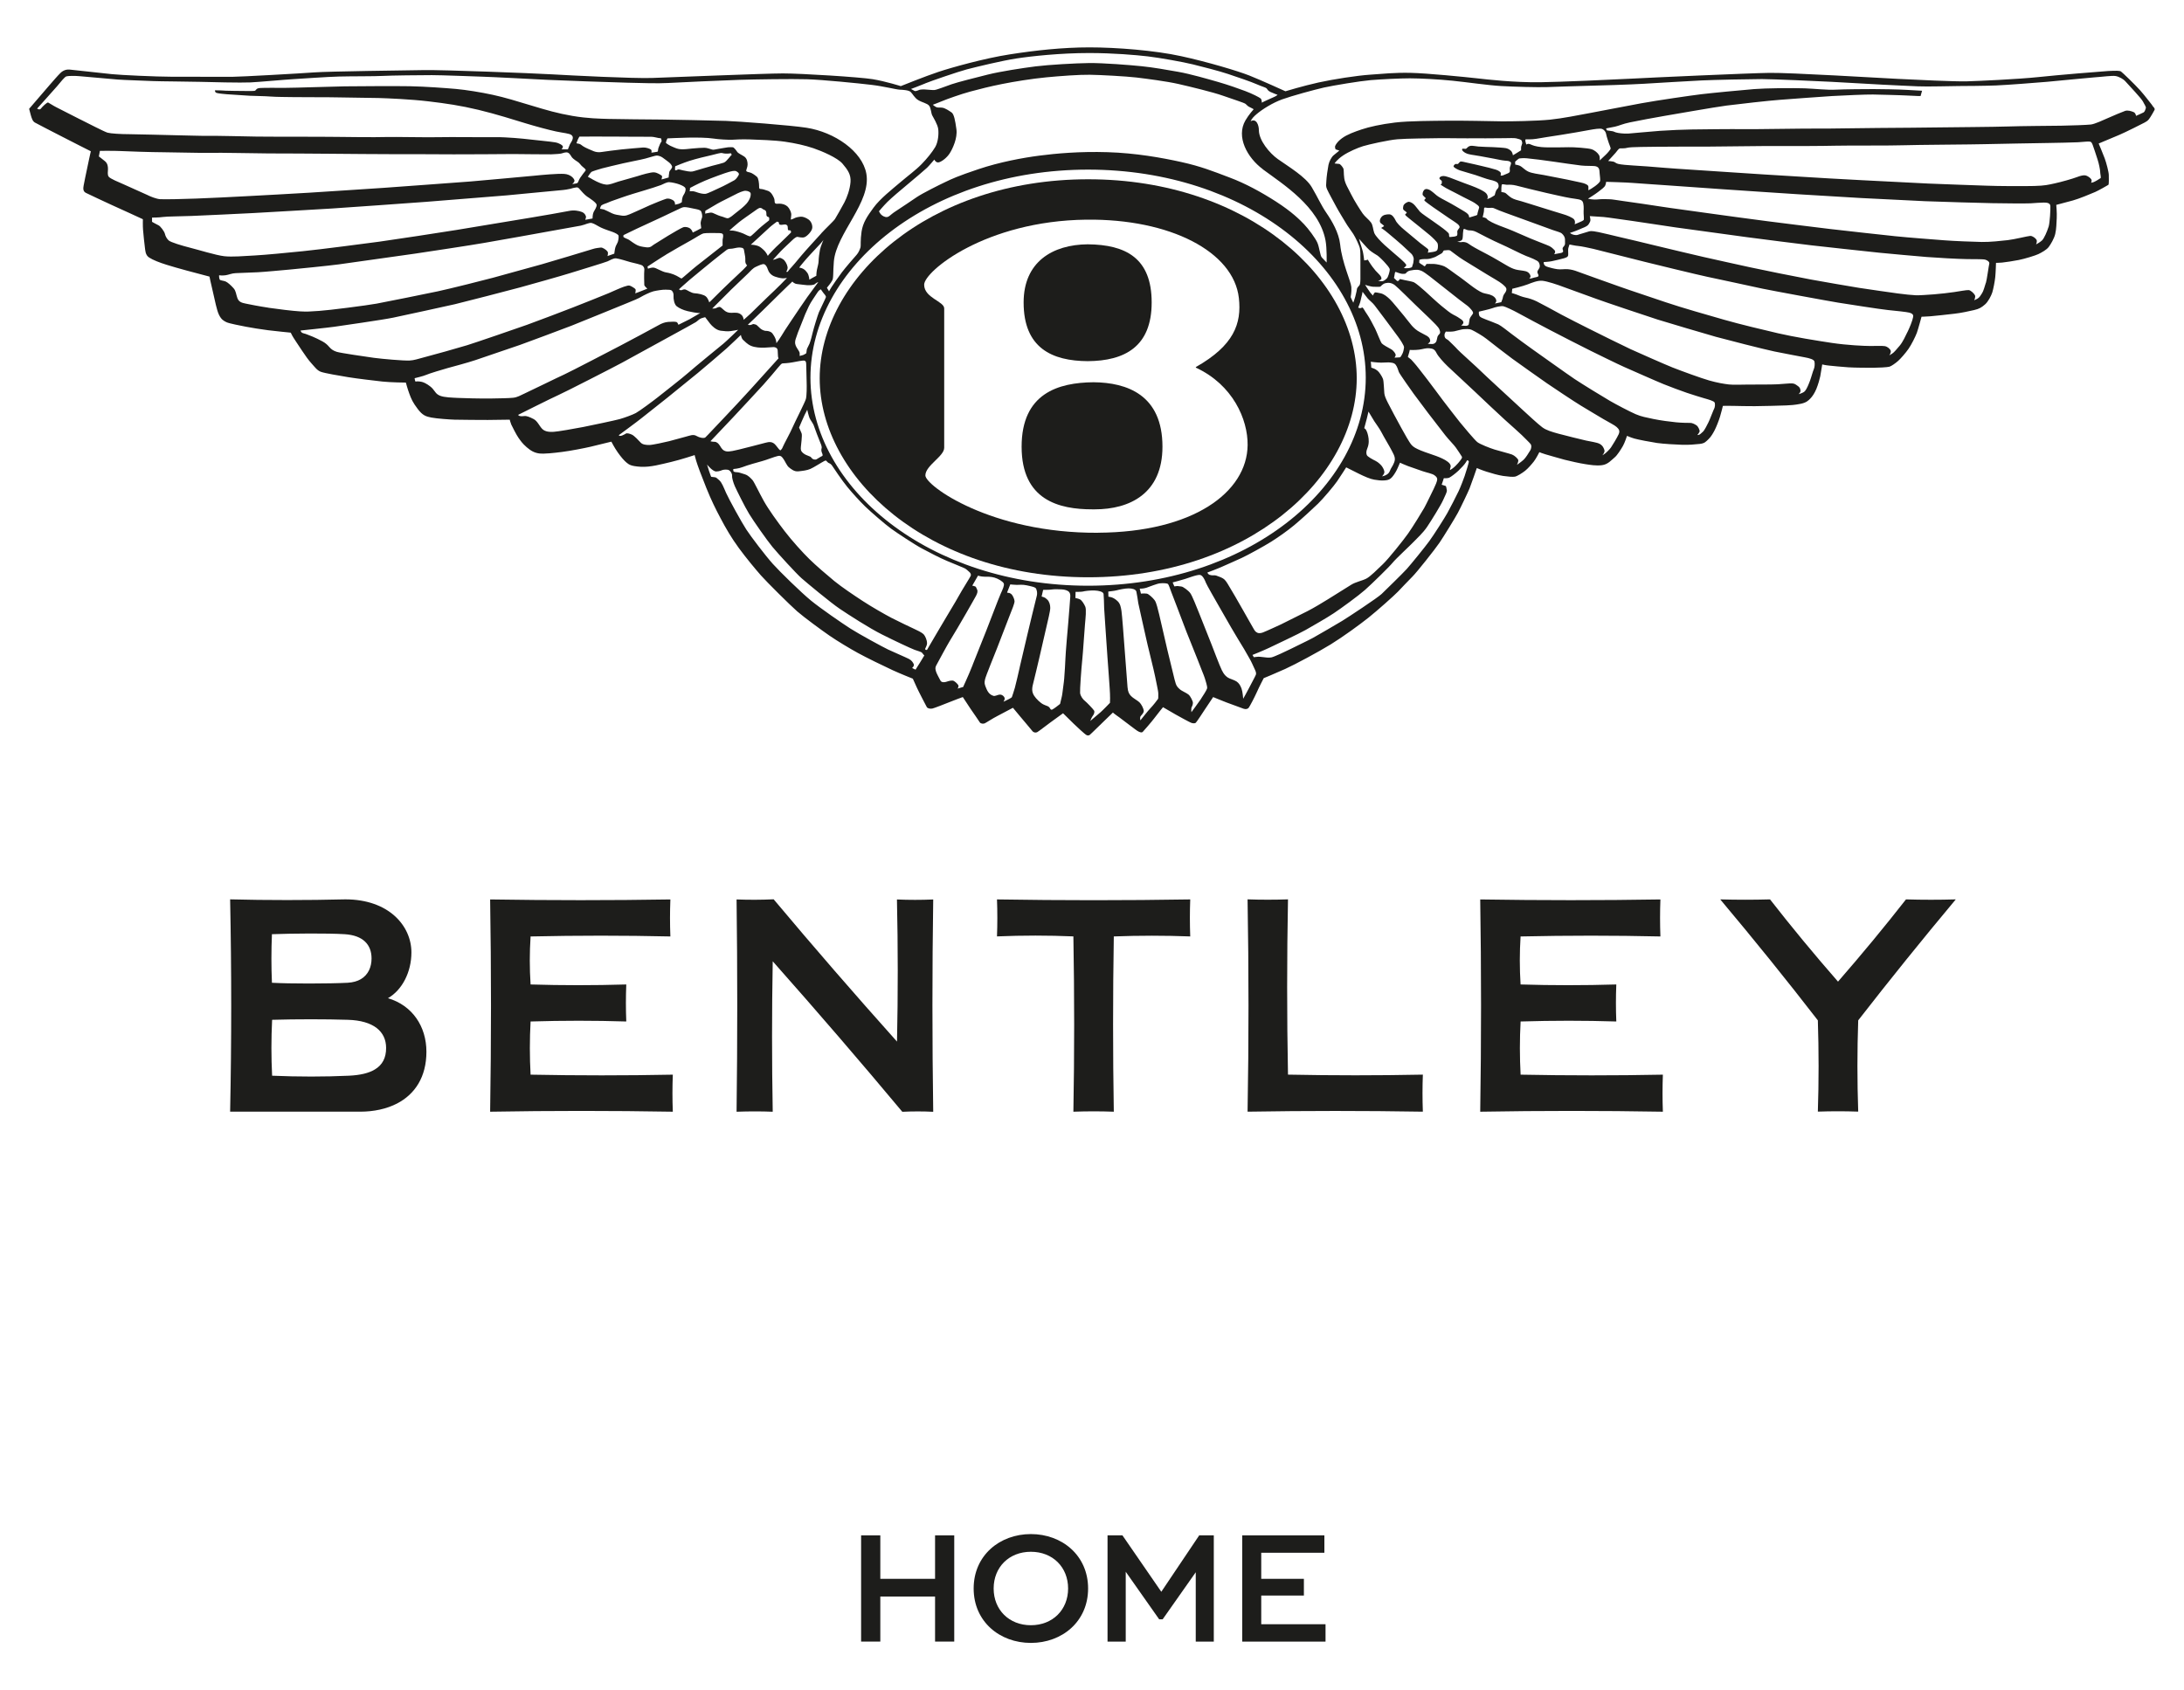 <?xml version="1.0" encoding="UTF-8"?> <svg xmlns="http://www.w3.org/2000/svg" id="Capa_1" version="1.1" viewBox="0 0 752.69 582.69"><defs><style> .st0 { fill: #1d1d1b; } </style></defs><polygon class="st0" points="322.26 529.28 322.26 544.26 303.39 544.26 303.39 529.28 296.77 529.28 296.77 565.89 303.39 565.89 303.39 550.36 322.26 550.36 322.26 565.89 328.87 565.89 328.87 529.28 322.26 529.28"></polygon><path class="st0" d="M368.11,547.59c0-7.35-5.31-12.66-12.83-12.66s-12.83,5.31-12.83,12.66,5.32,12.66,12.83,12.66,12.83-5.32,12.83-12.66M335.56,547.59c0-11.42,8.99-18.76,19.72-18.76s19.72,7.35,19.72,18.76-8.98,18.76-19.72,18.76-19.72-7.34-19.72-18.76"></path><polygon class="st0" points="413.29 529.28 400.23 548.72 386.84 529.28 381.7 529.28 381.7 565.9 387.97 565.9 387.97 541.82 399.5 558.22 400.69 558.22 412.1 541.99 412.1 565.9 418.32 565.9 418.32 529.28 413.29 529.28"></polygon><polygon class="st0" points="428.12 529.28 428.12 565.9 456.83 565.9 456.83 559.91 434.67 559.91 434.67 550.02 449.37 550.02 449.37 544.26 434.67 544.26 434.67 535.27 456.43 535.27 456.43 529.28 428.12 529.28"></polygon><g><path class="st0" d="M253.85,310.05h0c.31,24.4.31,48.8,0,73.19,4.3-.16,8.45-.16,12.46,0h0c-.31-17.28-.31-34.57,0-51.86,15.51,17.5,30.39,34.79,44.66,51.88,3.55-.17,7.09-.18,10.65,0h0c-.36-24.68-.36-49.08,0-73.19-4.22.18-8.38.18-12.48,0h-.02c.36,16.33.37,32.66.02,48.99-14.63-16.35-28.81-32.71-42.51-49.05-4.26.2-8.54.21-12.8.05M510.14,310.03h0c.38,24.39.38,48.8,0,73.2,20.98-.36,41.97-.36,62.95,0h0c-.16-4.25-.16-8.51,0-12.77-16.34.32-32.69.32-49.03,0-.33-6.11-.33-12.21,0-18.33,11.12-.34,22.12-.34,32.98,0h0c-.17-4.25-.17-8.5,0-12.76-11.13.33-22.13.33-32.99,0-.35-5.52-.35-11.03,0-16.55,16.25-.36,32.32-.36,48.19,0h0c-.16-4.25-.16-8.51,0-12.76-20.46.33-41.17.33-62.12,0M429.96,310.03h0c.42,24.4.43,48.8,0,73.19,20.14-.33,40.27-.33,60.41,0h0c-.16-4.3-.16-8.56,0-12.77-15.49.31-30.98.31-46.48,0-.39-20.13-.38-40.28,0-60.42-4.64.16-9.28.16-13.94,0M343.6,310.03h0c.16,4.3.16,8.56,0,12.77,8.88-.37,17.66-.37,26.33,0,.36,20.38.36,40.52,0,60.43,4.71-.17,9.35-.17,13.93,0h0c-.33-20.14-.33-40.28,0-60.42,8.78-.33,17.56-.33,26.33,0h.01c-.16-4.31-.16-8.56,0-12.76-22.2.36-44.4.36-66.6,0M168.93,310.03h-.01c.39,24.39.39,48.8,0,73.2,21-.36,41.98-.36,62.96,0h0c-.17-4.25-.17-8.51,0-12.77-16.34.32-32.69.32-49.02,0-.33-6.11-.33-12.21,0-18.33,11.12-.34,22.12-.34,32.98,0h0c-.17-4.25-.17-8.5,0-12.76-11.13.33-22.13.33-32.98,0-.36-5.52-.36-11.03,0-16.55,16.25-.36,32.31-.36,48.18,0h0c-.17-4.25-.17-8.51,0-12.76-20.46.33-41.17.33-62.13,0M79.31,310.03c.5,24.68.5,49.08,0,73.19h44.79c4.75,0,9.16-.95,12.81-2.85,6.08-3.19,10.05-9.08,10.05-17.81s-4.85-15.97-13.25-18.46c4.89-2.81,8.08-9.01,8.08-15.78,0-9.17-7.8-18.29-22.77-18.29-13.07.32-27.28.32-39.7,0M93.72,338.77c-.24-5.51-.24-11.09,0-16.73h0c7.03-.26,19.2-.37,25.09,0,6.33.4,9.24,3.61,9.24,8.36,0,2.88-1.08,5.6-3.68,7.13-1.18.7-2.68,1.14-4.54,1.25-3.06.16-8.21.26-13.34.26s-9.74-.09-12.78-.26M93.78,370.81c-.32-6.54-.32-12.57,0-19.26h0c8.55-.24,18.4-.24,26.14,0,8.78.27,13.15,3.98,13.15,9.71,0,3.36-1.23,5.83-3.9,7.42-2.07,1.25-5.02,1.96-8.93,2.14-4.11.19-8.51.29-12.99.29s-9.03-.1-13.48-.29M656.87,310.05h0c-7.39,9.45-15.2,18.9-23.42,28.34-8.25-9.44-16.06-18.9-23.43-28.35-5.72.16-11.44.16-17.15,0h-.01c11.67,13.9,22.89,27.79,33.64,41.7.34,10.6.34,21.1,0,31.46,4.63-.16,9.26-.16,13.9,0h.01c-.36-10.49-.36-20.97,0-31.46,10.8-13.9,22.01-27.8,33.63-41.7-5.72.17-11.44.17-17.16,0"></path><path class="st0" d="M738.76,38.75c-.46.26-2.6,1.19-2.6,1.19,0,0-.11-.99-.84-1.3-.73-.31-1.99-.73-2.93-.41-.94.31-3.97,1.61-5.74,2.39-1.77.78-4.69,2.14-6.05,2.3-1.35.15-6.67.36-10.21.41-3.56.05-13.95.11-18.43.27-4.49.16-19.67.26-22.86.31-3.19.04-17.12.2-21.55.2s-16.86.26-20.87.21c-4.02-.06-21.82.27-25.74.2-3.91-.06-15.03.06-18,.11-2.98.06-7,.2-10.86.47s-9.29.84-10.85.94c-1.57.1-3.66-.16-4.39-.41-.73-.26-.79-.37-1.26-.42-.46-.06-1.77-.26-1.77-.26l-.31-.68s1.72-.31,3.13-.62c1.41-.32,2.6-.95,5.12-1.47,2.51-.52,8.81-1.72,11.95-2.24,3.13-.52,17.27-3.02,21.35-3.55,4.07-.52,14.66-1.72,18.36-1.98,3.72-.26,14.26-1.1,17.96-1.3,3.7-.21,12.05-.58,14.14-.53s9.23.2,12.05.36c2.82.17,4.34.17,4.34.17l.52-1.83s-2.97-.16-5.49-.31c-2.5-.16-8.97-.26-11.16-.26s-10.12.04-13.15.2c-2.89.16-7.15-.33-10.6-.46-4.17-.16-13.62-.06-17.48.26-3.86.31-14.76,1.35-18.21,1.77-3.45.42-15.29,2.13-20.72,3.13-5.43.99-13.88,2.66-17.85,3.39-3.96.73-9.03,1.77-13.56,2.25-4.55.46-13.72.63-17.07.57-3.35-.06-13.2-.27-18.17-.21-4.96.05-13.3.05-18.16.63-4.86.58-8.98,1.52-11.48,2.36-2.51.83-5.06,1.77-6.77,3.02-1.73,1.25-2.51,2.61-2.46,3.08.06.47.2.78.2.78l1.3.43s-1.25.99-1.98,1.62c-.73.62-1.52,2.09-1.77,3.33-.26,1.26-.68,4.28-.73,5.54-.06,1.26-.22,1.77.21,2.77.41.99,2.39,4.54,3.18,6.05.79,1.51,2.87,4.85,3.45,5.84s1.67,2.4,2.45,3.6c.78,1.21,2.13,4.08,2.29,5.01.16.94.16,2.29.16,3.65v6.79c0,1.09-.1,1.98-.32,2.23-.2.26-.83.79-.89,1.37-.04.57-.41,1.88-.56,2.56-.16.66-.68,2.08-.68,2.08,0,0-.83-1.67-.89-1.88-.05-.2.36-1.57.21-3.55-.16-1.99-3.18-8.29-3.85-14.66-.43-4.04-2.86-8.13-4.7-10.81-1.86-2.68-3.02-5.44-5.11-8.96-2.09-3.53-7.91-7-11.65-9.64-2.86-2.02-6.55-6.45-6.55-9.98,0-1.67-.84-4.2-2.85-3.07.35-.86,1.15-1.7,2.15-2.53,1.93-1.62,5.42-3.82,8.7-5.01,3.29-1.2,11.17-3.34,14.41-4.08,3.23-.72,12.37-2.23,16.13-2.56,3.76-.31,10.33-.62,13.47-.62,3.39,0,9.91.33,14.76.83,5.11.52,12.1,1.57,16.7,1.83,4.6.26,12.47.47,15.92.36,3.45-.1,9.76-.36,13.2-.42,3.45-.05,16.02-.47,20.2-.73,4.17-.26,15.49-.93,19.73-1.14,4.23-.21,17.17-.47,20.87-.47s19.73.73,23.8.94c4.07.2,14.09.78,17.79.99,3.72.21,9.03.42,12.11.57,3.07.16,12.21-.1,14.19-.1s8.93-.05,12.73-.2c3.82-.16,13.93-.94,17.64-1.26s13.2-1.3,16.23-1.53c3.03-.2,6.05-.66,7.37-.46,1.3.21,2.82,1.2,3.23,1.67.42.47,2.19,2.4,3.49,3.81,1.31,1.41,2.61,2.98,2.82,3.5.21.51,1.06,1.66.89,2.08-.16.42-.32,1.21-.79,1.47M723.79,59.2c.04.89.36,1.99.16,2.2-.22.21-2.09,1.3-2.46,1.4-.36.11-.83.21-.83.21,0,0,.37-.62.1-1.15-.26-.51-1.36-1.29-2.04-1.4-.68-.12-1.67.1-3.02.62-1.37.53-5.34,1.66-7.58,2.14-2.23.47-3.23.79-7.04.89s-12.63.05-16.38-.1c-3.76-.16-14.93-.48-20.2-.74-5.27-.27-18.31-.94-22.87-1.16-4.54-.2-18.52-1.03-21.85-1.25-3.34-.2-19.67-1.19-23.07-1.46-3.39-.26-20.46-1.3-23.22-1.57-2.78-.27-8.71-.68-10.54-.78-1.83-.1-4.38-.31-5.32-.57s-.94-.63-1.68-.78c-.73-.16-1.72-.2-1.72-.2,0,0,2.03-2.2,2.56-2.82.52-.63,1.04-1.41,1.4-1.51.38-.1,1.72.07,2.56-.21,1.11-.37,8.15-.31,10.03-.37,1.88-.05,14.87-.05,17.69-.05s21.19-.26,24.23-.21c3.02.06,16.32,0,19.72-.1,3.4-.1,19.78,0,23.7-.16,3.91-.15,24.31-.26,27.71-.37,3.39-.1,19.15-.36,22.02-.41,2.86-.05,8.56-.15,10.33-.25,1.77-.12,3.39-.32,4.08-.22.67.1.79.79.99,1.21.2.41,1.2,3.6,1.67,5,.46,1.41.83,3.29.89,4.18M705.99,78.25c-.47,1.52-1.52,4.02-2.3,4.69-.79.69-1.98,1.31-1.98,1.31,0,0,.46-.99.16-1.57-.31-.57-1.41-1.41-2.19-1.36-.79.04-5.43,1.2-7.72,1.46-2.3.26-6.11.68-8.98.63-2.86-.05-9.5-.31-12.84-.57-3.33-.26-12.42-.94-16.95-1.41-4.54-.47-16.91-1.84-22.65-2.51-5.75-.68-17.33-2.15-21.39-2.66-4.08-.53-17.34-2.3-20.88-2.82-3.55-.53-13.05-1.77-15.65-2.2-2.62-.42-10.81-1.62-13.15-1.93-2.36-.31-3.81-.63-4.86-.63s-1.83-.1-3.18,0c-1.36.1-1.14.1-1.77.1-.58,0-.79-.05-1.41-.1-.63-.05-.94-.2-.94-.2,0,0,2.41-1.47,3.45-2.3,1.05-.83,2.25-1.6,2.51-2.35.26-.73.26-1.15.26-1.15,0,0,7.36.21,9.03.37,1.66.15,9.76.67,11.9.83,2.14.16,15.13,1.09,19.2,1.35,4.08.27,22.33,1.52,25.98,1.73,3.66.21,18.22,1.1,21.82,1.31,3.61.2,17.54.89,22.08,1.09,4.54.2,20.41.63,23.12.68,2.7.05,11.58.15,13.15.05,1.56-.1,3.49-.26,4.54-.26s2.24.1,2.29,1.2c.06,1.09-.16,5.68-.62,7.2M684.39,97.5c-.31,1-.83,2.93-1.31,3.6-.46.68-.83,1.46-1.61,1.88-.79.41-1.09.52-1.09.52,0,0,.57-1.1.26-1.73-.31-.62-1.46-1.72-2.14-1.77-.68-.06-3.29.42-5.01.68-1.72.26-4.89.63-7.05.79-2.13.15-4.84.36-6.21.31-1.35-.06-3.91-.31-6.15-.62-2.25-.32-10.49-1.46-13.42-1.94-2.92-.46-12.52-2.13-16.53-2.86-4.03-.73-18.27-3.6-21.03-4.23-2.77-.62-13.36-2.92-16.02-3.55-2.66-.62-14.25-3.33-16.91-4.01-2.66-.68-10.06-2.4-12.06-2.87-1.98-.47-6.04-1.46-7.14-1.67-1.1-.2-2.35-.52-3.29-.27-.94.27-2.87.84-3.49,1.05-.63.21-.73.31-1.67.16-.94-.16-1.46-.68-1.46-.68,0,0,1.98-.63,3.08-1.14,1.1-.53,2.87-.99,3.39-1.88s.63-1.1.57-1.67c-.05-.58-.2-1.1-.2-1.1,0,0,3.45.21,4.79.31,1.36.11,7.88,1.1,9.92,1.36,2.04.27,12,1.82,14.72,2.2,2.72.36,21.14,2.92,24.74,3.39,3.61.47,19.37,2.51,22.29,2.82s20.66,2.3,23.43,2.55c2.76.26,12.73,1.2,16.17,1.46,3.45.27,10.82.69,13.99.73,3.19.06,5.48-.04,6.31.21.84.27,1.47.83,1.31,1.41-.16.57-.83,5.58-1.15,6.57M657.4,114.41c-.62,1.25-1.61,3.5-2.7,4.76-1.1,1.25-1.83,2.24-2.56,2.71s-.99.62-.99.62c0,0,.63-.94.47-1.56-.16-.62-1.1-1.46-2.04-1.62-.94-.15-2.98-.05-5.01-.05s-7.98-.27-13.2-1.05c-5.21-.78-13.2-2.08-18.57-3.33-5.38-1.26-13.06-3.08-18.54-4.65-5.47-1.57-14.5-4.12-20.2-6.05-5.68-1.94-12.98-4.33-16.17-5.49-3.19-1.15-12.53-4.44-13.99-5.01-1.46-.57-2.45-.79-3.55-.89s-2.45.16-3.61,0c-1.15-.16-2.56-.53-3.18-.73-.63-.2-1.09-.36-1.36-.84-.26-.47-.16-.89-.16-.89,0,0,1.93-.1,2.82-.31s3.13-.68,4.13-.99c.99-.32,1.35-.48,1.46-1,.1-.52-.11-1.93.06-2.51.15-.57.41-1.25.41-1.25,0,0,2.15.47,3.03.52.89.06,3.92.69,5.17.99,1.26.31,15.55,3.91,17.8,4.49,2.24.57,18.58,4.54,21.39,5.12,2.83.56,16.13,3.49,19.11,4.11,2.98.63,22.75,4.28,26.04,4.81,3.29.52,14.56,2.29,17.23,2.56,2.66.26,6.52.67,7.31.89.78.21,1.5.52,1.35,1.46-.21,1.3-1.31,3.92-1.93,5.17M625.1,127.3c-.31.63-.83,2.67-1.3,3.92s-1.1,2.86-1.76,3.61c-.69.73-2.2,1.04-2.2,1.04,0,0,.78-.53.68-1.31-.11-.78-.37-1.14-1-1.56-.63-.43-.99-.79-1.88-.83-.89-.06-3.19.2-4.96.3-1.77.1-7.88.1-10.28.1s-4.8.16-6.58-.04c-1.78-.21-3.97-.58-6.73-1.36-2.77-.78-9.6-3.29-12.64-4.48-3.02-1.21-12.05-5.22-14.45-6.31-2.4-1.11-11.37-5.54-14.35-7.05-2.97-1.51-7.2-3.61-9.5-4.86-2.29-1.25-7.25-3.96-8.56-4.59-1.3-.63-2.72-1.09-3.82-1.3-1.09-.21-2.66-.83-3.12-1.05-.47-.21-1.62-.51-1.62-.51l.15-1.47s3.5-.83,5.28-1.51c1.5-.57,3.45-1.41,5.12-1.25,1.66.16,5.27,1.36,7.3,2.14,2.04.78,9.29,3.34,11.23,4.08,1.93.74,18.52,6.32,21.18,7.15s17.08,5.12,20.09,5.95c3.02.84,16.91,4.39,20.2,5.06,3.28.68,8.7,1.67,10.38,2,1.66.3,3.23.72,3.38,1.5.16.79.05,2.04-.26,2.66M590.66,141.08c-.42.89-1.41,3.65-1.88,4.54-.47.89-1.25,2.61-1.92,3.24-.68.62-1,.94-1.41,1.05-.41.1-.46.04-.46.04,0,0,.78-.93.78-1.3s-.47-1.62-1.1-2.03c-.62-.42-1.46-.84-2.13-.84s-2.82,0-4.85-.2c-2.04-.2-5.38-.63-7.83-1.14-2.46-.53-4.13-.79-6.16-1.67-2.04-.89-6.53-3.24-8.87-4.59-2.36-1.36-9.81-5.95-12.16-7.52-2.22-1.48-12.93-9.13-14.56-10.28-1.61-1.15-5.48-3.96-7.04-5.17-1.57-1.2-3.81-2.98-4.7-3.39-.88-.42-3.5-1.37-4.39-1.73-.88-.36-1.88-.67-2.14-1.25-.26-.57-.16-1.41-.16-1.41,0,0,3.71-.83,4.65-1.19.94-.37,2.98-.84,3.76-.68s3.49,1.46,5.11,2.35c1.61.9,8.77,4.71,11.07,5.9,2.29,1.21,11.74,6.05,13.88,7.09,2.15,1.05,9.09,4.49,11.58,5.59,2.51,1.1,11.17,4.95,13.63,5.94,2.26.93,5.9,2.25,7.99,2.98,2.09.72,4.75,1.51,5.99,1.88,1.26.36,3.45.94,3.61,1.51.16.58.16,1.41-.26,2.3M557.88,149.64c-.58,1.29-2.24,3.97-2.66,4.59-.42.63-1.57,1.77-2.14,2.18-.58.43-.84.53-.84.53,0,0,.89-.99.72-1.67-.15-.68-.57-1.66-1.61-2.24-1.05-.57-3.14-.79-4.7-1.15s-7.37-1.77-9.6-2.39c-2.26-.63-4.13-1.16-5.53-2.2-1.41-1.04-5.11-4.48-6.89-6.11-1.77-1.6-5.54-5.16-7.68-7.09-2.13-1.93-6.52-6.05-8.08-7.56-1.57-1.51-5.85-5.28-6.59-6.11-.72-.84-2.5-2.51-3.02-3.03-.53-.51-.94-.47-1.25-1-.31-.51-.16-1.29-.05-1.5s.31-.58.31-.58c0,0,2.03.1,2.92-.1.89-.21,2.76-.74,3.34-.74s1.67-.2,2.71.26c1.04.48,3.71,2,5.07,3.09,1.35,1.1,7.04,5.48,8.81,6.78s10.33,7.37,12.05,8.55c1.73,1.2,9.5,6.37,11.59,7.63,2.1,1.25,5.95,3.6,7.83,4.69,1.88,1.1,3.97,2.15,4.55,2.72.58.58,1.3,1.14.73,2.46M527.3,155.38c-.46.78-1.46,2.4-2.19,3.09-.73.68-2.3,1.77-2.3,1.77,0,0,.58-1.15.43-1.67-.16-.53-1.31-1.57-2.14-1.88-.84-.31-4.42-1.25-6-1.72-1.57-.48-5.02-1.83-5.95-2.56-.94-.73-5.06-5.68-6-6.84-.94-1.14-4.54-5.84-5.79-7.46s-4.03-5.48-5.54-7.4c-1.51-1.94-3.86-5.02-4.48-5.65-.63-.62-.73-.94-1.3-1.35-.58-.43-.84-.68-.84-.68l.47-1.57c.16-.51.16-.83.16-.83,0,0,1.83.1,3.29-.1,1.46-.21,2.24-.58,3.49-.47,1.26.11,1.83.37,2.46,1.62.63,1.26,2.51,3.29,3.81,4.55,1.3,1.25,7.62,7.08,9.56,8.92,1.92,1.82,8.03,7.62,10.18,9.55,2.13,1.93,5.04,4.48,5.83,5.27.79.79,2.62,2.56,3.04,3.09.41.52.31,1.56-.17,2.34M504.85,163.88c-.31.9-1.39,3.81-2.13,5.38-.73,1.57-3.08,6.11-3.92,7.61-.83,1.52-4.64,7.52-6.21,9.66-1.56,2.14-6.31,7.98-7.77,9.61-1.46,1.61-7.26,7.25-8.66,8.61-1.41,1.35-11.63,8.09-13.61,9.29-2,1.2-8.51,5.01-10.04,5.84-1.51.83-6.1,3.02-7.66,3.81-1.57.79-5.65,2.7-6.63,2.92-.99.21-2.14,0-3.02-.1-.89-.12-1.31-.12-1.61-.12-.32,0-1.47.16-1.47.16l-.47-.78s3.81-1.52,5.74-2.45c1.93-.94,10.23-4.82,12.58-6.16,2.35-1.36,7.25-4.12,9.75-5.8,2.51-1.67,8.51-6.05,10.7-7.99,2.19-1.93,8.45-8.03,9.54-9.4,1.1-1.36,6.11-5.99,7.25-7.2,1.16-1.2,3.23-3.1,4.6-5.12,1.53-2.26,4.83-7.63,5.53-9.23.66-1.57,1.45-2.83,1.29-3.49-.15-.68-.2-1.31-.41-1.41-.22-.1-1.37-.43-1.37-.43l.48-1.41c.15-.47.26-.83.26-.83,0,0,1.29.1,1.92-.21s2.15-1.46,3.14-2.4,2.14-2.19,2.51-2.82c.36-.63.52-.78.52-.78,0,0,.53.15.53.52s-1.05,3.81-1.37,4.7M432.79,232.67c-.26.68-1.98,3.76-2.35,4.55-.37.79-1.99,3.65-1.99,3.65,0,0-.16-2.36-.57-3.5-.43-1.14-.89-1.88-1.72-2.45-.84-.57-2.46-.94-3.09-1.41-.62-.47-1.2-.89-1.97-2.46-.79-1.57-2.89-7.22-3.61-9.03-.78-1.98-3.39-8.56-4.27-10.75-.89-2.2-2.35-5.95-3.03-6.84-.67-.89-2.45-2.19-3.02-2.24-.58-.05-1.36-.21-1.56-.16-.22.05-.89.11-.89.11l-.58-1.37s2.87-.73,4.28-1.19c1.41-.47,2.98-1.04,3.96-1.25.99-.21,1.41-.26,1.93.27.52.52,1,1.51,1.26,2.23.26.73,3.19,5.8,4.17,7.53,1,1.71,3.77,6.52,4.6,8.02.84,1.52,3.8,6.32,4.43,7.37.63,1.04,1.36,2.45,1.88,3.29.52.83,1.36,2.76,1.73,3.55.36.78.68,1.41.41,2.08M413.89,240.96c-.73,1.1-3.29,4.55-3.29,4.55,0,0-.15-1.37.11-1.78.26-.42.52-1.3.37-1.77-.16-.48-.74-1.93-1.52-2.56-.79-.63-2.25-1.14-3.04-1.87-.77-.74-1.14-.94-1.71-3.25-.58-2.29-2.04-8.44-2.5-10.27-.48-1.83-2.36-10.49-2.82-12.22-.47-1.72-.89-4.01-1.57-4.9-.67-.9-2.08-2.14-2.66-2.25-.58-.1-1.25-.05-1.46-.05s-.59.05-.59.05l-.42-1.72s1.21.05,2.3-.31c1.1-.37,3.61-1.41,4.65-1.52,1.05-.1,2.61-.1,2.86.31.26.43.63,1.46,1.1,2.76.47,1.31,3.55,9.14,4.28,11.22.73,2.09,4.17,10.39,4.8,12.1.62,1.73,2.23,5.54,2.45,6.32s.94,2.86.79,3.49c-.16.62-1.41,2.56-2.14,3.65M399.07,240.97c-.16.26-1.72,2.29-2.5,3.07-.79.79-3.55,4.29-3.55,4.29,0,0-.26-.99.11-1.47.36-.47,1.15-1.14,1.05-1.93-.11-.78-.84-2.24-1.52-2.86-.68-.63-2.19-1.41-2.87-2.14-.67-.73-1.04-1.3-1.2-3.02-.16-1.73-.84-10.81-1.05-13.78-.21-2.98-.84-11.28-1.04-12.52-.2-1.26-.42-2.46-1.25-3.29-.84-.85-1.68-1.26-2.2-1.42s-1.05-.21-1.05-.21l-.04-1.77s2.03-.2,2.82-.41c.78-.22,2.92-.68,4.18-.68s2.45.31,2.67,1.09c.2.78.51,3.03.67,4.03.16.99,2.4,10.59,2.67,11.99.26,1.41,2.87,11.74,3.13,13.26.26,1.52,1.15,5.12,1.09,5.96-.04.83.06,1.56-.1,1.83M382.58,240.39c-.04.85-.04,1.89-.04,1.89,0,0-2.4,2.51-3.18,3.18-.79.68-3.61,3.08-3.61,3.08,0,0,.42-1.19.83-1.72.42-.52.78-1.36.47-1.88-.31-.52-2.46-2.77-3.13-3.3-.67-.5-1.56-1.66-1.68-2.76-.1-1.09.42-8.34.74-11.38.31-3.02.72-9.87.94-12.21.21-2.35.52-5.16.11-6.16-.43-.99-1.2-2.19-1.83-2.51-.63-.31-1.57-.47-1.57-.47l.05-2.13s2.08.04,2.56-.11c.46-.15,2.5-.42,3.95-.36,1.47.06,3.04.42,3.14,1.2.1.78.16,3.33.2,4.9.06,1.57.68,9.65.73,10.97.05,1.3.74,10.33.89,12.52.16,2.19.47,6.42.41,7.25M473.6,165.35c1.35.2,2.24.36,3.6.26,1.36-.11,1.88-.37,2.62-1.2.73-.83,1.56-2.3,1.88-3.09.31-.78.79-1.82.79-1.82,0,0,1.67.78,2.71,1.15l5.05,1.77c1.36.47,3.34.83,4.12,1.41.79.58,1,.99.94,1.56-.06.59-.63,1.99-1.15,3.02-.53,1.05-2.5,5.22-3.29,6.63s-3.96,6.57-5.58,8.87c-1.61,2.29-6.79,8.77-8.72,10.6-1.92,1.83-4.28,4.23-5.68,4.95-1.41.73-3.65,1.15-5.17,2.09l-7.94,4.96c-2.08,1.31-5.06,3.08-7.2,4.18-2.14,1.09-7.47,3.75-9.08,4.54-1.62.79-3.82,1.72-4.85,2.2-1.05.46-1.88.89-2.72.83-.83-.05-1.41-.63-1.77-1.31-.36-.67-2.92-5.06-3.86-6.78-.94-1.73-4.52-7.84-5.21-8.93-.74-1.14-1.04-1.72-2.67-2.35-1.06-.41-1.41-.57-1.92-.57s-.86.07-1.62-.16c-.53-.16-.78-.79-.78-.79,0,0,3.49-1.29,5.11-2.03,1.62-.73,4.75-2.08,6.78-3.03,2.14-.99,7.72-4.07,10.13-5.58,2.39-1.52,5.48-3.65,7.98-5.74,2.51-2.09,6.53-5.79,8.14-7.36,1.62-1.56,5.44-6.05,6.58-7.72,1.15-1.67,3.13-4.8,3.13-4.8l4.38,2.2c1.89.94,3.92,1.82,5.28,2.04M476.21,160.65c-.36-.46-1.2-1.3-2.13-1.77-.94-.46-2.83-1.46-3.03-2.03-.21-.57-.27-1.2.2-2.35.63-1.52.53-3.03.27-4.22-.27-1.21-.47-1.57-.68-2-.2-.41-.67-.67-.67-.67,0,0,.73-2.66.89-3.33l.57-2.4s1.46,2.46,1.98,3.29c.53.83,1.88,2.62,2.56,3.97.68,1.36,2.77,4.8,3.34,5.95.56,1.14,1.3,2.19,1.2,3.39-.11,1.2-1.1,2.61-1.41,3.18-.32.58-.37,1.21-1.11,1.77-.73.58-1.88.79-1.88.79,0,0,.73-.73.79-1.41.04-.67-.52-1.67-.89-2.15M498.91,159.15c-1.09-.84-2.66-1.47-3.86-1.93-1.2-.47-3.72-1.23-5.42-1.94-1.62-.68-2.5-1.16-3.14-1.88-.84-.94-2.56-4.12-3.55-5.89-1-1.77-3.92-7.26-4.65-8.71-.73-1.47-1.1-2.36-1.2-3.25-.11-.89-.16-4.11-.47-4.95-.31-.83-1.26-2.3-1.82-2.76-.58-.47-.78-.53-1.04-.68-.27-.15-1.15-.42-1.15-.42,0,0-.11-1.14-.11-1.41s-.1-.63-.1-.63c0,0,2.29.31,3.6.31s2.51-.15,3.09-.05c.56.1,1.3.05,1.88.73.57.68.89,1.88,1.14,2.56.26.68,4.44,6.57,5.12,7.51.67.94,3.65,4.91,4.96,6.63,1.3,1.72,4.85,6.26,5.89,7.63,1.04,1.35,3.14,3.48,3.66,4.26.53.79,1.88,2.72,2.08,3.14.22.42-.31.99-.62,1.41-.31.43-.93,1.15-1.57,1.77-.63.63-1.56,1.31-1.82,1.41s.1-.73.16-1.2c.04-.47-.25-1.07-1.05-1.66M469.43,101.42l.16-.83s1.35,1.77,1.77,2.28c.42.52,1.83,1.62,2.35,2.36.52.73,2.87,3.75,3.86,5.12.99,1.35,3.81,5.11,4.33,5.84s2.09,2.97,1.99,3.6c-.1.62-.21,1.41-.52,2.04s-.63,1.3-.94,1.36c-.31.04-1.83.1-1.83.1,0,0,.41-.57.41-.94s-.67-1.45-1.6-1.98c-.94-.51-2.77-1.51-3.19-1.99-.42-.47-1.7-3.86-2.29-5.06-.73-1.45-1.99-3.85-2.77-4.95-.79-1.1-1.3-2.24-1.62-2.35-.31-.1-.16.16-.63.2-.47.05-.83-.2-.83-.2,0,0,.73-1.73.83-2.4.1-.67.47-1.88.53-2.19M471.98,86.23c.74.63,2.25,1.57,2.71,1.83.47.26,2.25,2.03,2.72,2.61.47.57,1.62,1.67,1.56,2.35-.04.68-.57,2.51-.99,2.92-.42.42-1.04.94-1.57,1-.51.04-1.45-.12-1.45-.12,0,0,1.14-.31,1.14-.78s-.2-.89-1.04-1.72c-.83-.83-1.16-1.16-2.04-2.35-.89-1.2-1.61-2.46-1.61-2.46l-.63.2-.63.05s-.21-1.98-.47-3.07c-.27-1.09-.63-2.05-.78-2.56-.22-.67-.53-1.82-.53-1.82,0,0,2.86,3.29,3.6,3.91M524.49,49.91c-.32.52-.27,1.2-.27,1.41v.48s-.37.2-.74.47c-.36.27-2.08,1.26-2.08,1.26,0,0,0-.37-.31-1.04-.31-.68-1.3-1.26-2.04-1.41-.73-.15-3.39-.31-4.55-.36-1.14-.04-3.91-.1-5.01-.21-1.09-.1-1.61-.26-2.14-.26s-.93.06-1.35.37-.57.62-.83.68c-.26.04-.79-.06-1-.06s-.56.31.11.94c.99.93,2.45,1.1,3.75,1.3,1.31.21,3.14.51,4.49.79,1.36.26,3.19.57,4.38.84,1.2.26,2.36.31,2.76.36.42.05,1.15.36,1.11.79-.06.41-.16.78-.32,1.14-.16.37-.16,1.05-.1,1.36s-.05.62-.36.83c-.32.21-1.62.67-1.94.84-.31.16-.88.1-.88.1,0,0,.16-.83,0-1.05-.16-.21-.63-.67-1.61-.99-1-.31-3.61-1-4.87-1.26-1.25-.26-3.39-.83-4.79-1.09-1.41-.26-2.36-.69-2.77-.32-.42.37-.52.68-.78.73-.26.05-.69-.15-.94.1-.27.27-.63.58-.37.89.27.32,1.21.9,2.14,1.21.94.31,4.02,1.2,5.38,1.61,1.35.42,3.71,1.36,4.95,1.62,1.26.26,2.56.67,2.83,1.36.26.68.2,1.35-.27,1.77-.47.42-.57.99-.68,1.25-.1.27-.26.94-.26.94,0,0-1.2.78-1.45.89l-1.15.47s.42-.52.05-1.41c-.36-.89-1.41-1.41-2.77-2.09-1.35-.67-4.12-1.66-5.17-2.04-1.04-.37-4.42-1.72-5.21-1.99-.78-.26-1.67-.56-2.4-.42-.74.16-1.11.59-.89.94.2.36.78.53.78.94s0,.78-.21.89c-.2.1-.26.15-.26.15,0,0,1.77,1.21,2.98,1.77,1.19.58,4.17,2.16,4.95,2.56.79.43,3.23,1.57,3.81,1.99.57.42,1.77,1.1,1.56,1.68-.2.57-.41,1.51-.52,1.82-.11.32.11.58-.42.79-.53.2-2.46.73-2.46.73,0,0-.04-.47-.16-.73-.1-.26-.47-.73-1.51-1.35-1.04-.63-4.75-2.83-5.69-3.29-.94-.48-3.29-1.73-3.81-2.2-.52-.46-1.83-1.56-2.3-1.83-.47-.26-1.41-.72-2.04-.1-.5.5-.73,1.51-.43,1.88.32.37,1.01,1,1.01,1,0,0-.63.47-.53.73.1.27,1.77,1.46,3.02,2.35,1.26.89,4.54,3.14,5.38,3.7.83.58,2.61,1.67,3.19,2.2.57.52.73.99.31,1.45-.42.48-.56.94-.56.94,0,0,.04.63.04.89s-.1.57-.1.57c0,0-.27.26-.95.37-.66.1-1.65.16-1.65.16,0,0-.22-.31-.16-.79.04-.47-.4-.78-1.11-1.41-.89-.78-3.39-2.51-4.64-3.4-1.25-.89-3.71-2.51-4.28-3.12-.57-.63-1.63-2.15-2.19-2.62-.58-.47-1.36-.99-2.04-.73-.68.26-1.41.79-1.51,1.41-.1.62-.21,1.09.2,1.41.41.31.99.68.99.89s-.68.37-.52.73c.16.36,2.35,1.99,3.33,2.82.99.83,4.39,3.5,5.22,4.24.84.73,2.4,2.19,2.61,2.82.2.63.11,1.92-.16,2.29-.26.37-.99.52-1.67.63-.69.11-1.57.21-1.57.21,0,0,.32-.79.16-1.1-.16-.31-1.61-1.25-2.71-2.15-1.09-.89-4.38-3.65-5.63-4.69s-2.51-2.3-2.92-3.19c-.43-.89-1.16-2.08-2.2-2.08s-2.09.16-2.72.99c-.63.83-.63,1.73-.15,2.09.47.37,1.29.89,1.04,1.04l-.94.58s.99.59,2.25,1.67c1.46,1.25,3.96,3.29,4.9,4.18.94.89,2.87,2.71,3.24,3.02.36.31.89,1.25.83,1.93-.05.68-.15,1.57-.37,1.93-.2.37.07.63-.46.89-.53.27-1.52.27-1.88.27s-.68-.11-.68-.11c0,0,.89-.67.84-1-.05-.31-1.14-1.41-1.88-2.04-.73-.63-4.27-3.65-5.59-4.85-1.29-1.2-3.17-3.08-3.59-4.22-.42-1.15-.42-2.62-1.1-3.55-.67-.94-2.18-2.09-2.86-3.09-.69-.98-2.92-4.43-3.96-6.57-1.06-2.14-2.15-3.76-2.4-5.58-.26-1.83-.05-2.92-.37-3.5-.31-.57-1.04-1.46-1.4-1.46s-1.57-.16-1.57-.16c0,0,.8-1.32,2.97-2.77,1.88-1.26,4.97-2.61,6.84-3.18,1.88-.58,8.77-2.14,11.9-2.39,3.13-.27,11.54-.32,14.29-.37,2.77-.05,8.05.1,9.82.05,1.77-.05,4.27,0,6.15,0s5.48-.05,6.62-.05,3.34-.11,3.97.05c.62.16,1.77.37,1.93.84.15.47.31.88,0,1.4M491.92,115.87c-.73-.42-1.51-.83-2.62-1.41-1.09-.57-1.98-1.35-2.76-2.24-.79-.89-2.61-3.34-3.49-4.33s-3.03-3.75-4.02-4.7c-.99-.93-1.99-1.82-3.24-2.09-1.25-.26-1.57-.31-1.83-.31s-.79.84-.69,1.05c.11.2-.5-.31-1.03-.99s-1.77-2.66-1.77-2.66c0,0,1.92.67,3.02.67s1.94.05,2.2-.04c.26-.11.73-.94,1.82-1.21,1.1-.26,2.13-.1,3.19.68,1.04.79,6.27,6,7.04,6.74.79.73,4.18,4.01,5.22,5,1.04,1,2.72,2.67,3.03,3.35.3.68.46,1.26.2,1.62s-.63.63-.78,1.1-.26,1.52-.53,1.82c-.26.32-.62.68-1.35.68s-1.46-.1-1.46-.1c0,0,.83-.47.83-.99s-.26-1.21-.99-1.62M503.55,110.08c-.57-.42-1.5-1.04-2.6-1.56s-2.76-1.93-4.12-3.03c-1.36-1.09-4.9-4.38-5.69-5.11-.79-.74-3.24-2.82-3.86-3.08-.63-.27-2.45-.58-3.14-.73-.67-.16-1.67-.38-1.67-.38,0,0-.45.68-.66.68-.43,0-.37-.05-.37-.05,0,0,.05,0-.31-.31-.37-.32-.73-.73-.73-.73,0,0,.15-.36.2-.89.05-.53.16-1.2.43-1.15.26.05,1.56.67,2.45.67s1-.15,1-.15c0,0,.46-.79,1.55-1,1.11-.2,1.47-.25,1.83-.25s.89-.11,2.04.36c1.15.47,4.34,3.08,5.53,4.02,1.2.94,6.06,4.75,7.41,5.84,1.36,1.1,2.93,2.14,3.34,2.56.42.43,1.77,1.72,1.46,2.3-.31.56-.99,1.25-1.15,1.88-.15.63-.2,1.52-.31,1.88-.1.37-.84.53-1.2.47-.37-.04-1.41-.1-1.41-.1,0,0,.59-.41.74-.83.15-.43-.16-.9-.74-1.31M514.25,101.89c-.94-.52-2.19-.58-3.23-.94-1.03-.37-2.87-1.62-3.96-2.46-1.1-.83-3.86-2.97-5.18-3.85-1.29-.89-3.18-2.4-4.11-2.83-.94-.42-2.67-.78-3.66-.83-.99-.06-2.19.05-2.39,0-.21-.06-.53,1.1-.94.73-.43-.36-.58-.42-1.1-.73-.51-.31-.57-.47-.57-.47l.06-.94s.67-.26,1.56-.26,1.73.05,2.71-.32c.99-.36.99-.26,1.67-.67.67-.41.99-.52,1.68-.94.66-.42.51-.99.94-1.05.41-.04,1.67-.2,2.03,0,.36.21,3.02,2.36,4.59,3.29,1.57.94,6.31,3.86,8.08,4.96s4.43,2.55,5.32,3.33c.89.79,1.47,1.21,1.41,1.94-.04.72-.63,1.25-.93,1.82-.32.57-.26,1.1-.48,1.56-.2.47-.36.94-.36.94l-2.19.47s.58-.53.47-1.09c-.1-.58-.47-1.16-1.42-1.68M530.06,95.31c-.36.26-1.25.31-1.82.52s-1.2.21-1.2.21c0,0,.53-.36.42-.94-.11-.56-.62-1.35-1.72-1.62-1.1-.26-2.35-.31-3.34-.57-.99-.26-1.88-.67-3.39-1.56-1.52-.89-4.59-2.72-6.21-3.55-1.61-.84-4.59-2.4-5.64-3.08-1.04-.68-1.41-1-1.93-1.15-.52-.16-1.2-.2-1.56-.1-.37.1-1.46-.16-1.46-.16,0,0,1.41-.1,1.72-.73s.2-1.99.31-2.62.05-.99.32-1.04c.26-.05.94.42,1.61.48.68.05,1.53,0,2.62.56,1.1.58,5.8,3.03,8.25,4.08s7.36,3.61,8.87,4.18c1.51.58,4.01,1.51,4.39,2.19.36.68.56,1.41.15,2.09-.42.67-.73,1.05-.58,1.52.16.47.58,1.04.21,1.3M538.63,86.86c-.26.31-.68.37-1.62.52-.94.16-1.41.26-1.41.26,0,0,.78-.83.05-1.51-.73-.67-.99-1.1-2.66-1.72-1.67-.63-4.34-1.73-5.53-2.2-1.2-.47-6.37-2.82-7.83-3.34s-4.43-1.67-5.48-2.24c-1.05-.57-1.46-.79-1.77-1.2-.31-.42-1.41-.57-1.41-.57,0,0,.26-.83.41-1.77.16-.94-.05-1.41.27-1.52.31-.1.84.16,1.51.1.68-.05,1.37-.1,1.83.16.47.26,2.77,1.15,3.92,1.56,1.14.42,7.09,2.56,9.08,3.3,1.98.73,5.58,2.03,7.14,2.6,1.57.58,2.62.73,3.19,1.25s1.1,1.25,1.04,2.3c-.04,1.04.16,1.36-.26,1.88-.42.52-.52.63-.57.94s.36.89.1,1.2M542.54,75.69c-.52-.68-2.56-1.51-3.91-1.88-1.36-.37-5.27-1.66-7.41-2.29-2.15-.63-5.69-1.83-6.89-2.14-1.21-.31-2.61-.67-3.45-1.2-.84-.51-1.73-1.46-2.09-1.67-.37-.2-1.36-.31-1.36-.31,0,0-.1-2.55.26-2.66.37-.1,1.41.21,1.88.16.47-.05,1.77-.05,2.98.27,1.19.31,7.83,1.99,10.43,2.55,2.6.57,6.1,1.41,8.3,1.77,2.19.37,3.65.37,4.12,1.16.47.78.42,2.45.37,3.34-.05.88.2,2.76.05,3.02-.15.26-1.25.73-2.04,1.05-.78.31-1.1.46-1.1.46,0,0,.37-.94-.16-1.61M526.15,54.56c1.3.11,6.88.78,9.08,1.14,2.19.36,8.04,1.14,9.7,1.36,1.69.21,4.24.05,5.06.27,1.41.36,1.2,1.61,1.31,2.49.1.9.26,2.25.15,2.61-.1.37-.88,1.11-1.72,1.73-.84.63-1.67,1.1-2.14,1.36-.48.26.15-1.09-.37-1.62-.32-.32-1.14-.73-2.46-.99-1.3-.26-3.39-.74-4.65-1-1.25-.26-6.05-1.19-7.99-1.56-1.92-.36-4.12-.58-5.42-1.2-1.3-.63-2.14-1.67-2.86-1.99-.74-.31-1.63-.42-1.63-.42l-.04-.99s1.19-1.14,1.51-1.14,1.15-.17,2.45-.05M551.05,53.41c-.46-.74-1.41-1.62-2.61-1.99s-6.11-.73-7.84-.67c-1.72.04-5.94.1-7.93.04-1.99-.04-3.8-.41-4.65-.79-.83-.36-.59-.25-.94-.36-.63-.2-1.04.21-1.04.21,0,0-.36-1.05-.36-1.31,0-.2.1-.52.1-.52,0,0,2.14.1,3.6-.16,1.46-.27,5.8-.94,8.56-1.36,2.76-.41,7.99-1.35,9.71-1.67,1.72-.31,3.82-.67,4.54-.36.73.31,1.26,1.04,1.36,1.77.11.73.68,2.35.89,3.02.21.68.74,1.73.63,2.04-.1.31-1,1.41-1.62,1.99-.63.57-2.15,2.03-2.15,2.03,0,0,.21-1.2-.26-1.93M279.31,130.19c0-38.14,41.2-71.72,95.69-71.72s95.69,33.58,95.69,71.72-41.2,71.72-95.69,71.72-95.69-33.59-95.69-71.72M368.24,213.78c-.16,1.46-1.04,12-1.04,12.99s-.32,5.59-.43,7.09c-.07,1.17-.52,4.02-.63,5.12-.1,1.09-.67,2.92-.67,3.14,0,.2-.16.56-.16.56,0,0-1.93,1.57-2.61,1.89-.68.31-.68-.36-1.1-.78s-.99-.47-1.99-.95c-.99-.46-2.51-1.93-3.18-2.97s-.9-2.09-.47-3.81c.42-1.73,1.88-7.68,2.35-9.81.46-2.14,1.88-8.08,2.34-10.18.47-2.09,1.31-5.38,1.31-6.52s-.37-2.23-.99-2.82c-.63-.57-.74-.67-1.15-.83-.42-.16-.84-.27-.84-.27l.53-2.29s1.52,0,2.24-.05c.73-.05,1.41-.21,2.61-.16,1.21.04,2.14,0,3.03.31s1.57.78,1.47,2.25c-.11,1.45-.48,6.63-.63,8.09M351.43,230.06c-.31,1.36-1.36,6-1.67,7.04-.31,1.05-.94,3.03-1.04,3.24-.1.2-1.62.99-1.99,1.14-.36.16-.89.42-.89.42,0,0,.57-.83.37-1.36-.2-.52-.78-1.09-1.57-1.09s-1.67.63-2.29.42c-.63-.21-1.62-.63-2.35-2.35-.73-1.71-.79-1.98-.53-3.28.27-1.31,3.5-9.03,4.18-10.86.68-1.82,3.61-9.4,4.33-11.22.73-1.83,1.73-4.23,1.67-4.95-.05-.75-.63-1.94-.99-2.3s-.89-.58-1.11-.53c-.2.06-.46-.16-.46-.16l1.09-2.76s1.53.16,2.24.16,1.99-.16,3.39.15c1.41.32,3.09.58,3.29,1.21.21.62.53,1.3.16,2.66-.36,1.35-2.82,11.53-3.22,13.26-.43,1.72-2.3,9.8-2.62,11.16M335.25,229.13c-.47,1.2-1.99,4.85-2.46,5.79-.46.94-.83,1.88-.83,1.88l-1.93.58s.53-.78.2-1.25c-.31-.47-1.29-1.46-1.88-1.51-.57-.05-1.35.11-2.04.36-.83.31-1.83.31-2.19-.36-.37-.68-1.41-2.62-1.51-3.08-.1-.47-.47-1.15.05-2.14.52-.99,3.91-7.25,4.64-8.41.73-1.14,4.7-7.83,5.58-9.44.89-1.62,3.09-5.32,3.5-6.16.42-.84.67-1.51.37-2.14-.32-.63-.32-.94-.68-1.1-.37-.16-.99-.26-.99-.26l1.98-3.45s1.1.36,2.2.36,2.24-.04,3.49.32c1.26.36,2.93,1.35,3.19,2.03.26.69-.37,1.98-1.1,3.61-.73,1.62-4.12,10.64-4.91,12.58-.79,1.92-4.23,10.59-4.7,11.79M319.59,223.85c-.1.3-.56.26-.73,0-.16-.26.63-1.1.63-2.14s-.63-2.51-1.2-3.09c-.57-.57-2.29-1.41-3.23-1.83-.94-.42-5.52-2.61-7.83-3.8-2.29-1.2-6.94-3.86-9.97-5.85-3.02-1.98-7.09-4.7-9.71-6.83-2.61-2.15-6.31-5.33-8.6-7.57-2.3-2.24-6.11-6.47-8.51-9.61-2.4-3.13-5.48-7.36-7.15-10.33-1.67-2.98-3.39-6.68-3.95-7.31-.59-.62-1.41-1.61-2.62-1.98-1.2-.36-1.88-.63-2.4-.69-.53-.04-1.46-.04-1.57-.46-.1-.43,0-.68,0-.68,0,0,1.77-.1,3.19-.67,1.41-.58,5.28-1.67,6.84-2.09,1.56-.43,3.39-1.2,4.18-1.41.79-.2,1.36-.46,1.82-.36.48.1.74.36,1.25,1.1.53.74,1.16,2.28,1.83,2.82.79.63,1.84,1.57,3.29,1.41,1.47-.16,2.93-.31,4.13-.83,1.19-.52,3.45-1.99,3.96-2.25.51-.26,1.26-.83,1.52-.56.26.26.63.73.99.83.37.1.88.58,1.09.94.21.36,3.45,5.17,5.22,7.3,1.77,2.14,4.33,4.96,6.11,6.68,1.77,1.73,6.94,6.21,8.97,7.67,2.04,1.47,7.99,5.43,10.65,6.84,2.67,1.41,5.9,3.13,8.51,4.23,2.61,1.1,5.37,2.19,6.11,2.55.72.37.99.73,1.51,1.16.53.42.83.94.63,1.46-.21.52-2.98,4.85-4.18,7.05-1.2,2.19-3.39,5.68-4.28,7.25-.89,1.56-3.23,5.38-3.92,6.63s-2.46,4.12-2.56,4.43M316.94,228.6l-1.41,2.25-1.19-.57s.88-.74.56-1.36c-.31-.63-.68-1.26-1.67-1.78-.99-.52-5.27-2.34-7.15-3.23s-10.11-5.38-13.03-7.25c-2.93-1.88-10.13-6.84-13.53-9.61-3.38-2.76-10.75-9.96-13.19-12.68-2.45-2.72-7.57-9.44-9.14-11.86-1.56-2.39-5.99-10.43-6.94-12.57-.94-2.14-1.46-3.55-2.35-4.38-.89-.83-1.14-.99-1.52-1.04-.36-.05-1.29-.16-1.29-.16,0,0-.27-.63-.74-2.04-.37-1.1-.68-2.19-.68-2.19,0,0,1.93,2.45,3.19,2.4,1.25-.05,1.66-.37,2.18-.52.53-.16,1.67-.2,2.15.04.47.26,1.15,1.1,1.1,1.88-.06.79.42,2.44.98,3.71.69,1.51,3.35,6.94,4.91,9.5s6.1,9.03,8.03,11.38c1.94,2.35,8.36,9.35,10.03,10.8,1.66,1.47,10.13,8.51,13.16,10.54,3.02,2.04,10.22,6.69,14.6,8.87,4.38,2.2,9.82,4.75,11.22,5.28,1.41.53,2.35.67,2.61,1.09.27.43.73.84.73.84l-1.61,2.66h-.01ZM243.09,150.79c-.53.41-2.06.08-2.98-.47-1.19-.73-2.29-.16-3.75.21-1.47.36-4.08,1.15-5.8,1.57-1.5.36-5.69,1.3-6.78,1.3s-2.3-.1-2.98-.83c-.68-.73-2.19-2.35-2.98-2.72s-1.73-.63-2.14-.37c-.42.27-2.1,1.26-2.41.53,0,0,6.48-4.75,7.89-5.91,1.4-1.14,7.24-5.73,8.81-6.98,1.57-1.26,8.45-6.84,10.54-8.56,2.09-1.73,8.34-7.05,9.97-8.51,1.62-1.46,4.85-4.59,4.85-4.59,0,0,.22,1.26.79,1.72.58.48,1.37,1.47,2.71,2.04,1.36.58,3.24.68,4.6.63,1.35-.05,2.65-.2,3.18-.2s1.36.26,1.41,1.14c.04.89.1,1.52.1,1.93s.2.79.2.79l-9.6,10.64c-1.88,2.09-7.31,7.93-9.03,9.71-1.73,1.77-6.11,6.52-6.62,6.95M201.02,147.19c-2.86.57-9.03,1.63-10.22,1.67-1.21.06-2.93.06-3.97-1.05-1.04-1.09-1.62-2.71-2.98-3.38-1.36-.68-2.29-1.12-3.23-1-1.88.26-2.04-.42-2.04-.42,0,0,11.95-6,13.77-6.78,1.84-.78,19.68-9.91,21.97-11.17,2.3-1.26,15.35-8.4,18.17-9.96,2.82-1.57,6.73-3.66,7.36-4.08.63-.41,1.1-1.04,1.88-1.31.78-.26,1.3-.36,1.3-.36,0,0,1.1,1.47,1.72,2.25.63.78,2.04,2.19,3.61,2.4,1.56.21,2.35.26,3.34.15.98-.1,2.71-.46,2.71-.46,0,0-4.32,4.18-5.11,4.79-.79.63-10.29,8.41-12.16,10.08-1.88,1.67-8.77,7.04-10.34,8.3-1.56,1.25-6.57,4.96-7.66,5.52-1.11.59-3.87,1.62-5.6,2.1-1.72.47-9.66,2.14-12.52,2.71M168.77,137.37c-3.08.05-9.13-.1-11.01-.2s-4.59-.16-6.05-.73c-1.46-.58-1.67-1.37-2.56-2.4-.89-1.05-2.61-2.04-3.39-2.29-.79-.27-2-.35-2.51-.22-.21.05-.36-1.15-.36-1.15,0,0,3.07-.73,3.96-1.14.88-.42,5.84-1.92,7.41-2.35,1.57-.42,7.15-1.93,9.49-2.72,2.36-.79,13.31-4.54,15.46-5.27,2.13-.73,15.18-5.64,17.74-6.62,2.56-.99,17.07-6.94,19.15-7.78,2.1-.83,4.18-1.72,4.91-2.2.74-.46,3.08-1.6,4.19-1.88,1.09-.26,3.28-.62,4.26-.56,1,.05,1.73-.05,2.15.41.42.48.58,1.1.52,1.88s.21,2.76,1.1,3.44,2.24,1.31,3.76,1.67c1.51.36,2.97.59,3.49.63.52.05.89,0,.89,0,0,0-2.97,1.76-3.7,2.15l-3.86,1.92s-.26-.78-.62-.94c-.37-.16-1.77-.16-2.93-.05-1.15.1-2.29.53-3.34,1.15-1.05.63-11.07,5.95-13.04,6.99-1.99,1.04-17.34,9.04-19.42,9.98-2.09.93-11.94,5.78-13.57,6.51-1.62.74-2.56,1.37-4.08,1.52-1.52.16-4.95.21-8.03.26M141.01,124.28c-1.88.1-9.19-.53-12.22-.94-3.02-.42-11.53-1.67-12.68-2.04-1.15-.36-1.88-.83-2.56-1.61s-1.25-1.36-2.39-1.99c-1.16-.62-2.51-1.3-3.45-1.67-.93-.36-1.36-.52-1.99-.78-.62-.27-1.3-.32-1.67-.58-.36-.25-.46-.73-.46-.73,0,0,9.5-.99,11.63-1.3,2.14-.31,16.75-2.4,20.25-3.13,3.49-.73,18.57-4.01,21.29-4.64s19.21-4.91,22.49-5.8c3.29-.89,14.35-4.01,17.33-4.95,2.98-.94,11.8-3.6,12.79-4.02.99-.42,1.98-1.14,2.98-1.04s3.86.99,4.9,1.3c1.05.31,3.76.79,4.24,1.26.46.46.66.89.56,1.62-.1.74-.05,4.59,0,5.01.06.43,1.05,1.26,1.05,1.26l-2.5.99c-.53.21-1.67.63-1.67.63,0,0,.26-1.1.1-1.41s-1.58-1.16-1.99-1.25c-.47-.11-.89,0-1.99.36-1.09.37-3.91,1.62-5.32,2.25-1.41.62-9.75,3.91-12.26,4.9-2.51.98-12.63,4.85-15.87,6s-17.94,6.21-20.66,7.04c-2.72.84-12.38,3.55-14.66,4.12-2.3.58-3.4,1.06-5.28,1.16M92.52,106.07c-3.18-.47-6.62-1.15-7.83-1.41-1.2-.26-2.35-.47-2.87-1.88-.52-1.41-.46-2.46-1.35-3.45s-1.99-1.99-2.72-2.3-1.88-.31-2.04-.68c-.26-.63-.2-1.46-.2-1.46,0,0,1.04.16,2.19,0,1.15-.16,2.14-.68,3.5-.73,1.35-.05,5.43-.21,7.67-.31,2.24-.11,8.81-.73,11.12-.94,2.29-.21,13.2-1.3,16.75-1.77s23.01-3.23,26.25-3.7c3.23-.48,19.51-2.93,23.95-3.72,4.44-.78,19.31-3.39,23.12-4.12,3.8-.73,8.4-1.46,10.13-1.82,1.72-.38,2.87-1.15,3.81-.89.94.25,1.92.99,3.12,1.56,1.2.58,3.03,1.15,4.02,1.51.99.37,1.93.89,2.03,1.26s0,1.83-.41,2.55c-.42.74-.67,1.31-.83,2.14-.16.84-.21,1.53-.21,1.53l-2.35.83s.36-1.06,0-1.57c-.37-.53-1.67-1.46-2.35-1.36s-1.73.16-2.82.53c-1.09.36-15.19,4.59-17.43,5.22l-16.81,4.64c-2.08.59-15.34,3.91-19.09,4.7-3.76.79-17.64,3.61-21.08,4.24-3.45.63-16.49,2.3-19.83,2.51-3.35.21-3.92.31-6.58.16-2.66-.16-7.67-.79-10.86-1.25M65.54,85.4c-2.7-.68-6.78-1.88-7.46-2.56-.68-.69-1.05-1.41-1.25-2.24-.2-.84-1.52-2.62-2.2-2.93-.66-.31-2.23-1.2-2.23-1.2v-1.46s2.46,0,3.75-.21c1.31-.21,6.48-.21,9.91-.36,3.45-.16,16.91-.74,21.14-.99,4.33-.27,23.54-1.31,27.14-1.57,3.6-.26,28.96-1.99,32.5-2.3,3.55-.31,24.48-1.98,27.78-2.23,3.28-.27,14.25-1.41,18.16-1.73,3.92-.31,4.49-.83,5.12-.89.63-.04,1.09-.42,1.72.31.62.73,1.93,2.2,2.72,2.72s3.23,2.08,3.29,2.86c.04.79-.68,1.77-1.06,2.5-.36.74-.36,2.2-.36,2.2l-2.51.46s.2-.56.27-.93c.03-.36-.38-1.36-1.41-1.77-1.05-.42-2.77-.73-4.49-.36-1.72.36-9.56,1.72-12.74,2.24-3.18.53-21.65,3.61-26.14,4.33-4.49.73-22.23,3.45-26.47,4.02-4.22.57-20.6,2.71-26.34,3.28-5.75.58-12.64,1.25-16.49,1.47-3.86.2-7.78.57-10.6.26s-9.03-2.24-11.75-2.92M51.09,67.35c-.94-.42-6.84-3.08-8.5-3.82-1.67-.73-4.6-1.92-5.12-2.61-.52-.68-.26-1.77-.26-2.6s-.07-1.93-1-2.72c-.94-.79-2.14-1.67-2.14-1.67l.36-1.93s5.32-.04,6.94.06c1.61.1,11.33.42,14.72.42s13.94.31,16.48.21c2.56-.11,16.81.2,19.9.2s18,.06,21.08.11,20.14.15,22.8.15,16.7,0,19.99.05c3.28.05,17.37-.1,20.56-.1s11.33.15,13.1.1c1.77-.05,3.18-.2,3.55-.31.36-.1,1.51-.57,2.19-.26s.99,1.1,1.3,1.51c.31.43.94.9,1.3,1.15.36.26,1.1.63,1.57,1.26.31.42.71.82,1.2,1.19.73.59.89.84.63,1.16-.26.31-1.37,1.72-1.83,2.45-.47.73-.63,1.52-.89,1.72-.27.22-1.83.37-1.83.37,0,0,.94-.67.78-1.3-.16-.62-1.26-2.03-3.49-2.19-2.26-.16-7.84.36-10.34.62-2.51.27-19.11,1.72-22.03,1.99-2.92.26-25.93,1.88-29.84,2.19-3.92.31-22.13,1.41-25.62,1.67s-17.12.94-21.35,1.19c-4.24.27-13.99.68-17.7.84-3.7.16-11.06.31-12.42.21s-3.18-.88-4.12-1.3M283.06,80.44c-1.26,1.4-5.32,5.79-6.94,7.73-1.61,1.92-2.86,3.47-3.4,4.01-.73.73-1.25,1.52-1.25,1.52h-.53s.64-.83.48-1.72-.88-2.25-1.62-2.66c-.73-.43-.94-.52-1.46-.38-.52.16-.94.38-1.3.48-.37.1-.68.16-.68.16,0,0,1.82-2.03,2.67-2.92.83-.9,3.13-2.98,3.91-3.76s1.52-1.26,1.83-1.26,1.66.47,2.55.1c.89-.36,2.51-2.04,2.62-3.18.1-1.15-.47-2.3-1.25-2.87-.79-.58-1.93-1.05-2.66-1-.74.06-1.73.21-2.46.63-.49.28-1.04.37-1.04.37,0,0,.05-.58.16-1.47.1-.89-.36-1.77-.84-2.51-.46-.73-1.4-1.3-2.55-1.46-1.14-.16-1.67.16-2.09-.16-.42-.31-.1-.99-.47-1.83-.36-.83-.94-2.03-2.04-2.46-1.1-.41-2.03-.66-2.56-.66s-.52-.31-.52-.99c0-.89-.21-2.73-.73-3.19-.53-.48-1.73-1.37-2.46-1.52-.73-.16-1.25-.26-1.25-.63s.47-1.25.47-2.09-.16-2.08-1.15-2.76c-.99-.68-2.09-1.04-2.51-1.73-.42-.67-1.14-1.41-1.35-1.46-.22-.05-1.11-.05-1.73,0-.63.06-2.14.37-3.23.53-1.1.15-1.67.42-2.25.26-.57-.16-1.78-.63-2.61-.63s-2.86.11-4.23.26c-1.36.16-2.76.31-3.86.26-1.1-.04-1.88-.4-2.77-.78-.89-.37-1.14-.51-1.66-.83s-.79-.57-.79-.57c0,0,.05-.48.16-.78.11-.31.37-.79.37-.79,0,0,4.07-.2,7.04-.26s6.74,0,8.71.31c1.99.31,5.28.47,6.52.42,1.25-.06,3.14-.21,6.16-.11,3.02.11,8.46.27,12.06.79,3.59.52,6.88,1.26,9.8,2.24,2.92.99,8.3,3.29,10.03,5.33,1.72,2.03,2.97,3.7,2.76,6.32-.2,2.61-1.25,5.37-2.09,6.99-.83,1.62-2.87,5.11-3.24,5.73-.36.63-3.5,3.56-4.75,4.96M278.93,118.59c-.42.99-.82,1.52-.88,1.93l-.17,1.25s-.78.52-1.14.63l-1.14.31v-.99c0-.43-.63-1.2-1.04-1.93-.43-.73-.79-1.56-.32-2.98.47-1.41,1.05-3.08,1.57-4.23.52-1.15.89-2.39,1.72-4.33.84-1.93,1.52-3.45,2.51-4.9,1-1.46,1.46-2.25,1.88-2.82.42-.58.99-.79.99-.79,0,0,.42.68.83,1.2.42.52,1,1.1.89,1.52-.1.41-1.98,4.18-2.4,5.17-.41.99-1.77,5.42-2.08,6.74-.31,1.3-.79,3.23-1.21,4.22M269.7,125.27c.31,0,2.09-.1,3.49-.37,1.41-.26,3.56-.72,4.07-.58.52.16.52.58.58,1,.05.41.1,4.95.16,6.42.05,1.47.05,4.65-.26,5.8s-3.76,7.87-4.55,9.71c-.78,1.83-3.03,5.89-3.34,6.68-.31.78-.51.99-.79,1.25-.26.27-.85-.67-1.67-1.67-1.14-1.41-2.34-1.21-3.55-.89-1.19.31-7.93,2.08-9.13,2.34-1.2.27-3.29.84-4.39.63-1.09-.2-1.62-.93-2.13-1.82-.53-.89-1.18-1.47-1.93-1.47-.83,0-1.41-.2-1.41-.2,0,0,6.26-6.63,7.67-8.09,1.41-1.47,8.98-9.66,10.6-11.43,1.61-1.77,4.38-5.07,5.05-5.9.68-.83,1.2-1.41,1.52-1.41M275.45,92.24l.41-.57s1.73-2.15,3.24-3.76l3.65-3.92c.63-.67,1.04-1.3,1.04-1.3,0,0-.99,2.35-1.2,3.4-.21,1.03-.47,3.02-.47,3.91s-.36,1.88-.57,2.97c-.21,1.1-.21,2.1-.21,2.1,0,0-.73.41-1.25.67-.52.27-1.15.68-1.15.68,0,0-.1-1.56-.72-2.39-.63-.83-.89-1.05-1.41-1.36s-1.35-.42-1.35-.42M251.59,100.22c1.2-1.2,5.22-4.95,6.16-5.9.94-.94,1.72-1.88,2.76-2.34,1.05-.48,2.3-1.1,2.87-.89.58.2,1,.99,1.26,1.82.26.84,1.03,1.99,2.5,2.46,1.46.47,2.35.62,3.03.57s1.05-.11,1.05-.11c0,0-1.47,1.51-2.25,2.3-.78.79-3.08,3.02-4.44,4.28-1.35,1.26-4.84,4.75-5.84,5.69-.99.94-2.4,2.14-2.4,2.14,0,0,0-.98-.73-1.67-.99-.95-2.23-.78-3.38-.73-1.16.04-1.88-.27-2.56-.84s-1.21-1.15-1.57-1.2c-.37-.05-1.19.37-1.41.47-.2.1-1.19.1-1.19.1l6.16-6.15h-.02ZM237.87,96.3c1.56-1.35,6.36-5.22,7.62-6.27,1.25-1.04,4.43-3.49,4.9-3.85.47-.37.99-.43,1.57-.43s1.98-.42,2.6-.42,1.72-.04,1.83.79c.1.84.53,2.46.47,3.08-.05.63,0,1.36.2,1.72.21.37.42.58.42.58,0,0-.52.68-1.41,1.52-.89.82-3.6,3.38-4.8,4.54-1.2,1.15-3.65,3.5-4.54,4.43-.89.94-2.3,2.25-2.3,2.25,0,0-.37-1.36-1.15-2.04-.78-.68-2.72-1.04-3.86-1.1-1.15-.04-2.61-1.15-3.19-1.3-.56-.16-1.25.2-1.25.2,0,0-.73.21-.94-.31,0,0,2.25-2.04,3.82-3.39M229.57,87.75c1.92-1.14,6.63-3.86,8.46-4.85,1.83-.99,3.61-2.3,4.54-2.46.94-.16,3.28-.1,4.49-.1s2.04,0,2.14.63c.1.62-.1,1.15-.16,1.68-.04.51,0,1.98,0,1.98l-9.03,7.09c-1.46,1.15-4.9,4.23-5.11,4.29-.21.04-1.36-.89-2.77-1.41s-2.18-.63-2.77-.73c-.57-.11-1.46-.52-2.35-.94s-1.14-.57-1.77-.68c-.62-.1-1.93.37-1.93.37l-.16-.73s4.49-2.97,6.42-4.12M214.96,81.01l4.43-2.14c1.52-.73,7.25-3.33,9.03-4.18,1.77-.83,4.65-2.24,5.28-2.5s1.3-.73,2.03-.79,2.4.31,3.34.52c.94.2,2.25.36,2.56.94.31.57.48,1.78.31,2.14-.16.37-.52,1.56-.47,2.04.05.47.2,1.62.2,1.62l-1.35.73c-.68.37-1.57.78-1.57.78,0,0-.2-.78-.79-1.3-.57-.52-1.67-.79-2.51-.52-.56.17-3.96,2.14-5.22,2.92-1.25.79-4.44,2.77-4.96,3.09-.52.31-.99,1.09-2.56.89-1.57-.2-2.3-.37-3.09-.73-.79-.36-2.39-1.52-2.82-1.83-.41-.31-1.98-.73-1.98-1.14s.1-.53.1-.53M252.06,53.51c-.27.16-.31.36-.89.99-.58.63-1.05,1.3-1.72,1.57-.68.26-2.25.62-4.03,1.09s-4.59,1.36-5.58,1.63c-.99.26-1.25.52-2.81.26-1.57-.26-2.04-.42-2.71-.58-.68-.16-.73,0-1.1.16s-.58,0-.58,0v-.73c0-.27.06-.58.06-.58,0,0,2.94-1.24,4.96-1.88,2.13-.68,5.94-1.61,7.66-1.98,1.73-.38,2.98-.88,3.65-.68.68.2,1.52.2,2,.16l.93-.1s.42.51.16.67M253.11,62.12c-.57.31-3.91,2.14-5.18,2.66-1.25.53-4.01,1.98-4.84,2.04-.84.05-1.73-.16-2.56-.42-.84-.26-1.15-.42-1.57-.47-.42-.06-1.3,0-1.3,0,0,0,.11-.26.11-.52s.04-.63.04-.63c0,0,2.82-1.51,5.17-2.5,2.35-1,7.11-2.72,8.1-2.98.99-.27,2.08-.57,2.66-.27.56.32,1.04.68.89,1.16-.16.46-.94,1.61-1.52,1.93M258.33,68.59c-.37.68-.6,1.24-1.78,2.35-1.29,1.23-2.24,1.83-3.03,2.51-.78.67-1.98,1.66-2.61,1.77-.63.1-1.61-.48-2.14-.58-.52-.1-2.09-.73-2.45-.94-.37-.21-1-.47-1.46-.41-.48.04-1.83.36-1.83.36l.05-.99s3.14-1.83,4.18-2.46c1.04-.62,4.43-2.24,5.89-3.02,1.47-.78,3.03-1.47,3.87-1.41.83.06,1.56.43,1.67.83.1.43,0,1.31-.37,1.99M265.16,78.45c.84-.78,2.61-2.04,2.61-2.04,0,0,.79.06.69.53-.11.47.46.57.83.57s1.25-.21,1.52-.1c.26.1.67.26.67.83s.05,1.09.27,1.14c.2.06.72-.05.78.17.05.2.11.56.11.56,0,0-2.93,2.92-4.17,4.08-1.26,1.14-3.19,3.18-3.45,3.5-.26.31-.41.52-.41.52,0,0-.43-1.14-1.47-2.09-1.03-.94-1.46-1.25-2.45-1.51-.99-.26-1.93-.26-1.93-.26,0,0,2.24-2.09,3.35-3.08,1.09-1,2.23-2.04,3.07-2.83M265.06,75.96s-2.61,2.03-3.55,2.92-2.45,2.35-2.82,2.55c-.36.22-1.72-.57-2.56-.94-.83-.36-2.77-.94-3.49-.99-.73-.05-1.25-.05-1.25-.05,0,0,1.88-1.72,3.19-2.76,1.29-1.05,3.7-2.67,4.85-3.5,1.14-.83,2.03-1.46,2.4-1.52.37-.04.74.1,1,.37.26.26.99.26,1.19.89.22.62,0,1.15.22,1.51.2.38.72.27.82.58.11.31,0,.94,0,.94M207.4,70.73c.46-.37,1.72-.67,2.34-.99.63-.31,2.56-.94,4.59-1.67,2.04-.73,5.85-1.88,7.47-2.35,1.62-.48,5.12-1.57,6-1.93.89-.37,1.99-1.04,2.87-.99.89.05,2.55.41,3.49.78s1.93.78,2.09,1.4c.15.63-.21,1.57-.57,2.09-.37.53-.47,1-.57,1.41-.11.42-.11,1.19-.11,1.19,0,0-.58.48-1.26.64l-1.1.25s.1-.73-.36-1.25c-.47-.53-1.77-1.04-2.66-.79-.89.26-4.29,1.62-5.59,2.2-1.3.58-5.01,2.29-6.27,2.82-1.25.52-2.13.99-3.45.79-1.3-.21-2.39-.32-3.38-.79s-2.3-1.15-2.76-1.31c-.48-.15-1.37-.26-1.37-.26,0,0,.1-.89.58-1.25M203.84,59.25c.31-.2,2.66-.94,3.6-1.19.94-.27,5.38-1.31,7.37-1.77,1.98-.48,5.79-1.15,7.56-1.62s3.45-1.05,3.97-1.05,1.41.26,1.98.68c.58.42,1.73,1.25,2.3,1.72.57.47,1.14,1.26.99,1.66-.15.43-.42.74-.73,1.15-.31.42-.2.62-.31,1.1-.12.47-.12,1.25-.12,1.25,0,0-1.56.47-1.82.52s-.67.16-.67.16c0,0,.41-1.1.1-1.3-.31-.21-1.46-1.05-2.61-1.15s-4.43.89-5.54,1.25c-1.09.36-5.21,1.46-6.77,1.93-1.57.47-2.98,1.15-4.23,1.05-1.25-.11-2.35-.63-3.45-1.14-1.09-.53-1.35-.74-1.72-.94-.36-.21-1.15-.63-1.15-.63,0,0,.94-1.47,1.25-1.67M224.3,51.52c-.48-.31-1.67-.73-2.66-.67-1,.04-5.96.53-7.52.67-1.57.16-6,.74-6.9.89-.89.16-1.88,0-2.55-.26-.68-.27-3.09-1.26-3.76-1.77-.67-.53-1-.73-1.25-.79l-1-.2.47-1.26c.16-.42.57-1.04.57-1.04,0,0,9.76-.05,12.63,0,2.86.05,11.17.05,12.06.05s2.04.36,2.51.42l.89.11s.42.94.1,1.25c-.31.31-.67,1.36-.93,1.98-.27.63-.06,1.31-.43,1.41-.36.1-2.04.31-2.04.31,0,0,.26-.79-.2-1.1M266.83,115.88c-.83-1.47-1.3-1.51-2.03-1.73-.73-.2-.99.11-2.08-.46-1.1-.57-1.67-1.68-2.35-1.83s-.64-.26-1.2,0c-.88.42-1.41.06-1.41.06,0,0,3.39-3.19,5.06-4.85,1.68-1.68,4.9-4.81,6.31-6.21,1.41-1.41,3.96-3.81,3.96-3.81,0,0,.53.78,1.72.88,1.21.11,2.36.32,3.25.37s2.4.05,2.86-.43c.47-.46,1.1-.62,1.1-.62,0,0-.74,1.05-1.62,2.19-.9,1.15-3.39,4.65-4.8,6.79-1.41,2.13-4.59,6.77-5.12,7.66-.52.89-1.72,2.77-2.08,3.29-.36.53-.84,1.15-.84,1.15,0,0,.11-.99-.73-2.44M276.28,149.43c-.26-.67-.89-2.03-.89-2.03,0,0,1.56-3.71,1.92-4.39.38-.68.89-1.77.89-1.77,0,0,.43,1.93.78,2.82.37.89,1.27,1.85,1.57,2.86.22.77,1.78,4.76,2.04,5.38.26.63.73,1.61.57,2.2-.15.58-.1,1.05.11,1.56.2.52.4,1.01.05,1.15-.53.21-1.62,1-1.98,1.15-.37.16-1.26.11-1.77-.67-.32-.48-1.63-.58-2.67-1.41-1.04-.84-.94-1.36-.89-2.2.05-.82.52-3.96.26-4.64M27.61,41.15c-2.41-1.21-6.94-3.55-8.2-4.18-1.25-.63-2.45-1.47-2.82-1.63-.36-.15-2.03,1.47-2.49,2.09-.47.63-1.31,0-1.31,0,0,0,5.74-6.37,6.89-7.71,1.15-1.36,2.56-3.19,3.18-3.39.63-.21,3.14-.21,4.65-.06,1.51.16,11.16.99,13.04,1.15,1.88.16,10.07.42,12.26.53,2.2.1,12.58.16,16.02.26,3.45.1,14.25.36,17.48.2,3.23-.16,12.21-.99,14.98-1.14,2.77-.16,11.48-.79,15.55-.89,4.08-.11,12.42-.05,15.08-.21,2.67-.16,13.21-.27,16.87-.27s13.93.43,17.42.53c3.5.1,18.48.89,22.39,1.09,3.91.21,23.33.89,27.61.99,4.28.1,10.65.32,14.04.1,3.4-.2,19.67-.94,24.63-1.09,4.95-.16,17.95-.36,23.23-.2,5.27.15,17.94,1.41,22.23,1.93,4.28.51,8.5,1.61,9.7,1.66,1.2.05,3.14.16,3.81.79.68.63,1.31,2.03,2.62,2.82,1.29.79,3.12,1.1,3.75,1.93s.68,2.56,1.04,3.29c.37.73,1.88,3.12,2.09,4.75.21,1.62,0,4.43-1.04,6.21-1.06,1.78-2.78,3.92-4.71,5.9-1.93,1.99-4.85,4.13-7.41,6.32s-6.9,5.58-9.13,8.66c-2.26,3.08-3.65,5.18-4.13,8.24-.46,3.09-.2,4.91-.36,5.43-.16.53-.63,1.82-1.36,2.61-.73.79-3.91,4.49-5.06,6.01-1.15,1.51-3.08,4.33-3.55,5.06-.47.72-.88,1.51-.88,1.51l-.73-1.25s1.6-1.92,1.75-2.39c.6-.71.31-2.94.64-6.69.84-9.63,12.95-20.42,11.2-30.22-1.39-7.76-10.98-14.34-20.61-15.85-5.54-.87-23.77-2.23-27.74-2.36-4.9-.16-18.1-.41-22.23-.47-4.12-.04-15.03-.11-18.26-.21-3.24-.1-7.25-.16-12.43-1.04-5.23-.9-8.94-1.99-14.09-3.55-5.16-1.57-9.27-2.82-13.35-3.71-4.08-.89-9.24-1.72-12.79-2.04-3.56-.31-10.54-.83-15.81-.93-5.28-.1-18.27,0-22.45.04-4.17.06-17.11.52-20.5.52s-7.05-.04-8.66.05c-1.62.1-1.26.89-1.99.99-.74.11-4.69,0-6.94,0s-3.92-.1-4.7-.16c-.79-.04-1.93-.04-1.93-.04,0,0-.15.73.64.93.78.21,2.76.37,3.44.43.67.05,6,.42,7.87.52,1.9.1,5.12.1,7.17.27,2.03.16,5.68.16,8.08.2,2.4.06,12.1,0,15.65.1,3.55.11,10.24.11,13.52.21,3.29.1,11.07.42,17.18,1.15,6.11.72,11.06,1.45,17.21,2.92,5.88,1.4,12.85,3.6,16.24,4.64,3.39,1.04,8.09,2.3,10.53,2.82,2.46.52,4.66.68,5.28,1.21.63.5.63,1.09.27,1.88-.37.78-.68,1.04-.94,1.77-.27.73-.52,1.3-.52,1.3h-2.19s.42-.42.47-.89c.04-.47-1.25-1.26-2.62-1.51-1.35-.27-7.56-.83-9.17-1.05-1.63-.21-7.78-.79-11.13-.74-3.34.06-16.38-.1-19.73,0-3.34.12-15.54-.15-18.63-.05-3.08.11-13.82,0-16.75-.05-2.92-.05-9.71-.05-12.42-.05s-11.9,0-15.13-.05c-3.24-.06-14.3-.31-16.44-.26-2.15.06-8.2-.16-11.22-.2-3.03-.05-13.42-.37-16.24-.37s-6.36-.21-7.46-.52c-1.1-.32-7.05-3.4-9.44-4.59M435.2,58.35c6.89,5.11,19.45,12.91,21.63,24.56.51,2.72.38,7.59.38,7.59,0,0-1.09-1.14-1.68-1.77-.56-.63-.83-3.49-1.51-5.06s-3.13-4.85-4.59-6.37c-1.45-1.51-4.13-4.24-9.7-7.83-5.12-3.28-10.44-6.21-16.13-8.34-5.69-2.15-9.65-3.76-16.49-5.28-6.84-1.51-15.7-3.09-25.36-3.39-9.66-.31-17.99.46-23.64,1.2-5.59.73-13.57,2.19-20.88,4.65-7.3,2.45-9.13,3.33-11.42,4.43-2.3,1.09-7.84,3.85-9.87,5.22-2.03,1.35-5.27,3.6-7.25,4.85s-2.35,2.27-3.55,1.98c-1.72-.42-2.2-1.98-2.2-1.98,0,0,1.47-1.77,2.88-3.19,1.41-1.4,4.74-4.22,6.83-5.95,2.1-1.72,6.16-5.21,6.84-5.84s2.51-2.82,2.51-2.82c0,0,.57,1.25,1.63.93,1.04-.31,2.7-1.56,3.7-3.12.99-1.57,2.71-5.22,2.29-8.25-.41-3.02-.83-5.22-1.66-5.8-.84-.57-2.25-1.56-3.29-1.66-1.04-.11-1.41.05-1.93-.16-.53-.21-1.26-.84-1.26-.84,0,0,2.51-.93,3.6-1.41,1.11-.47,6-2.24,9.29-3.13s6.78-1.77,10.96-2.61c4.18-.84,10.33-1.83,15.23-2.3,4.91-.47,11.28-.94,15.04-.89,3.75.05,12.46.53,16.01.94,3.56.43,10.44,1.31,14.57,2.25,4.11.94,11.84,2.81,15.23,4.01,3.39,1.21,7.46,2.46,7.88,2.86.42.43.89.9,1.51,1.15.63.26,1.26.68,1.26.68,0,0-1.68,1.85-2.82,3.81-3.34,5.7.65,12.9,5.96,16.84M318.8,28.77c1.89-.79,11.47-4.08,14.42-4.86,3.61-.93,11.99-2.97,17.07-3.75,5.06-.79,15.23-1.88,25.04-1.88,8.4,0,16.12.68,20.2,1.15,4.08.48,12.27,1.94,15.61,2.77,3.33.83,8.91,2.24,12.05,3.29,3.14,1.05,8.03,2.71,9.92,3.55,1.87.83,3.07,1.09,3.39,1.41.31.3.36.78,1.35,1.25s2.46.99,2.46.99c0,0-.52.47-1.3.78-.79.31-1.77.83-2.56,1.15-.78.31-1.57.78-1.57.78,0,0,0-1.1-.41-1.46-.43-.37-2.82-1.61-5.33-2.56-2.32-.87-5.9-2.14-9.35-3.13-3.45-.99-9.6-2.77-13.72-3.49-4.12-.73-8.56-1.52-12.58-1.93-4.02-.42-13.25-1.14-18.05-1.1-4.81.06-13.94.58-18.53,1.15-4.55.58-12.06,1.73-16.44,2.82-4.39,1.11-10.24,2.56-12.53,3.35-2.3.79-5.06,1.93-5.95,1.98-.89.05-2.76-.2-3.39-.2s-1.25,0-1.61.1-1.36.63-1.78.42c-.42-.22-1.25-.68-1.25-.68,0,0,2.97-1.09,4.84-1.88M741.79,36.34c-.68-.79-2.45-3.23-4.23-5.22-1.77-1.99-6.11-6.15-6.58-6.47-.47-.31-1.67-.31-4.44-.17-2.5.15-17.28,1.37-24.16,2.1-6.89.72-20.56,1.35-24.64,1.46-4.08.1-17.21-.52-23.48-.84-6.27-.31-37.37-2.19-44.47-2.08-7.1.1-41.53,1.66-47.27,1.98-5.74.31-25.58,1.19-31.74,1.25-9.17.1-18.05-.94-21.81-1.36-3.75-.42-17.23-1.77-22.86-1.88-5.64-.11-9.28.31-13.89.63-4.59.31-12.62,1.55-17.84,2.7-5.21,1.15-11.37,3.02-11.37,3.02,0,0-8.46-3.85-12.42-5.42-3.97-1.57-14.41-4.7-23.49-6.67-9.08-2-22.33-3.04-31.63-3.04s-18.68,1.04-27.44,2.41c-8.77,1.35-20.25,4.58-24.64,6.05-4.39,1.45-12.95,4.9-12.95,4.9,0,0-5.22-1.66-9.71-2.4-4.48-.72-24.52-1.98-30.89-1.98s-38.41,1.36-45.19,1.57c-6.78.2-27.14-.84-34.55-1.26-7.41-.42-37.37-1.56-43.84-1.46s-33.22.44-37.88.79-25.6,1.53-28.39,1.53-15.97-.03-20.99-.03-17.58-.58-20.46-.89c-2.86-.32-13.51-1.47-14.51-1.57-.99-.1-2.19.16-3.23,1.2-1.05,1.04-2.19,2.4-3.76,4.18-1.56,1.77-7,8.14-7,8.14,0,0,.16.73.53,2.03s.67,2.25,1.46,2.71c.79.48,6.68,3.45,8.77,4.55,2.08,1.1,10.49,5.34,10.49,5.34,0,0-.04.36-.15.72-.11.37-.68,3.19-1.05,4.91-.37,1.73-1.11,5.28-1.26,6.16-.16.89-.31,2.03.78,2.56,1.1.52,6.42,3.07,8.67,4.07,2.24.99,10.96,5.01,10.96,5.01,0,0-.05,2.5.06,3.65.1,1.14.47,5.12.63,6.06.15.93.1,2.61,1.46,3.49,1.35.88,3.65,1.77,6.04,2.51,2.41.72,3.4,1.04,6.89,1.98,3.5.94,7.88,2.09,7.88,2.09,0,0,.48,2.4,1.2,5.37.69,2.84,1.26,6.16,2.09,7.84.84,1.67,1.62,2.04,2.56,2.51.94.46,5.17,1.25,6.78,1.57,1.61.31,5.11.89,7.52,1.19,2.39.31,7.83.84,7.83.84,0,0,.31.51.52.99.2.46,2.35,3.65,3.39,5.22,1.04,1.56,2.19,3.23,3.34,4.48,1.14,1.25,1.88,2.35,3.18,2.82,1.31.47,6.15,1.31,9.34,1.83,3.18.53,9.03,1.19,11.84,1.52,2.82.31,8.09.36,8.09.36,0,0,.53,2.04,1.21,3.87.67,1.82,1.14,2.92,2.86,5.2,1.73,2.3,2.87,2.61,4.7,2.98,1.83.36,6.32.68,7.98.73,1.67.06,9.91.1,11.48.1s7.57-.1,7.57-.1c0,0,.21.94.52,1.67.32.72,1.85,3.69,2.46,4.54.79,1.1,1.3,1.93,2.86,3.29,1.49,1.28,2.67,1.92,4.34,2.15,1.67.2,5.02-.16,7.88-.53,2.87-.36,7.68-1.3,9.71-1.77,2.04-.47,7.25-1.77,7.25-1.77,0,0,1.09,2.14,2.24,3.75,1.15,1.62,2.2,2.83,3.03,3.5.84.67,1.47,1.2,4.85,1.41,3.39.2,7.15-.9,10.5-1.67,3.34-.79,8.09-2.36,8.09-2.36,0,0,.1.58.53,2,.41,1.4,1.82,5.21,3.49,9.33,1.67,4.13,3.07,7,4.9,10.44,1.82,3.45,3.71,6.73,6.31,10.28,2.61,3.54,5.69,7.25,7.62,9.44s10.07,10.28,12.47,12.37,8.51,6.57,11.17,8.4c2.67,1.84,7.1,4.5,9.76,5.95,2.66,1.47,9.03,4.59,12,5.95,2.74,1.26,6.94,2.92,6.94,2.92,0,0,.83,1.78,1.35,2.99.52,1.19,3.08,6.1,3.45,6.78.27.5,1.26.68,1.94.52.68-.15,4.44-1.62,5.68-2.13,1.25-.53,4.8-1.83,4.8-1.83,0,0,1.83,2.82,2.71,4.12.79,1.15,2.83,4.06,3.14,4.59.31.53,1.25.53,1.67.37s2.76-1.72,4.33-2.51c1.56-.79,5.43-2.87,5.43-2.87,0,0,1.99,2.35,2.56,3.08.57.73,3.7,4.33,4.12,4.92.42.56,1.16.66,1.67.41.52-.26,3.44-2.56,4.54-3.34s4.38-3.18,4.38-3.18c0,0,2.72,2.7,3.66,3.6,1.15,1.1,3.81,3.61,4.43,3.92.63.31,1.1-.05,1.1-.05,0,0,.57-.53.89-.83.31-.31,2.61-2.55,3.55-3.45.94-.89,3.55-3.44,3.55-3.44,0,0,.68.63,1.41,1.1.73.46,3.03,2.29,4.39,3.28s2.56,2,3.19,2.25c.62.26,1.03.31,1.29.04.26-.25,3.13-3.55,3.97-4.69,1.04-1.41,3.02-3.82,3.02-3.82,0,0,3.5,2.04,4.33,2.51.84.48,4.91,2.72,5.38,2.87.46.17,1.25.31,1.61-.05s2.39-3.44,3.13-4.59,2.83-4.23,2.83-4.23c0,0,3.14,1.3,4.54,1.83,1.4.51,5.16,1.93,5.95,2.19.78.26,1.46.11,1.82-.43.37-.51,1.89-3.38,2.73-5.25.82-1.88,2.39-4.86,2.39-4.86,0,0,3.97-1.62,7.41-3.18,3.45-1.57,11.32-5.79,15.66-8.45,4.32-2.67,9.9-6.74,12.99-9.19,3.08-2.46,8.82-7.57,10.18-8.98s3.5-3.71,5.02-5.22,7.77-9.39,9.33-11.69c1.29-1.88,5.53-8.77,6.31-10.27.95-1.77,3.5-7.11,4.03-8.41.53-1.3,2.51-7.05,2.51-7.05,0,0,1.51.68,3.34,1.26,1.82.57,3.95,1.2,5.73,1.47,1.78.26,3.14.36,3.97.26.83-.1,2.61-1.26,3.61-2.04.99-.78,2.29-2.29,3.02-3.23.77-.98,1.88-3.19,1.88-3.19,0,0,1.14.48,2.09.74.93.26,5,1.46,6.62,1.88s5.37,1.26,7.1,1.51c1.72.26,3.75.63,5.79.36,2.04-.26,3.24-1.77,4.33-2.66.9-.71,2.24-2.86,2.87-3.96.63-1.09,1.41-3.49,1.41-3.49,0,0,1.3.58,2.56.94,1.26.36,5.64,1.2,7.78,1.52,2.14.31,6.73.57,8.82.63,2.08.05,4.22-.11,5.94-.31,1.72-.2,2.09-.79,3.03-1.68.86-.81,1.57-2.08,2.09-3.08.51-.98,1.41-3.23,1.82-4.59.43-1.36,1-3.76,1-3.76,0,0,2.19-.05,3.6,0s5.32.1,7.37.1,9.65-.2,10.85-.26c1.19-.04,3.08-.15,5.06-.57,1.95-.41,2.6-1.15,3.23-1.77.68-.67,1.47-1.83,2.1-3.33.62-1.52,1.19-3.55,1.35-4.38.16-.84.68-4.08.68-4.08,0,0,1.09.29,2.46.41,1.6.16,4.16.42,6.51.58,2.35.16,7.09.16,8.66.16s4.85-.16,5.54-.37c.67-.2,2.08-1.19,2.97-1.98.89-.78,2.62-2.76,3.6-4.18.99-1.41,2.4-4.24,2.87-5.52.47-1.31,1.61-5.54,1.61-5.54,0,0,1.57-.05,3.09-.16,1.52-.11,6.01-.63,8.34-.89,2.36-.27,4.82-.83,6.69-1.25,1.88-.42,2.66-.99,3.75-1.93,1.1-.94,2.13-2.97,2.51-4.12.36-1.14.88-3.8,1.03-5.32.16-1.51.26-4.9.26-4.9,0,0,.94,0,2.1-.1,1.15-.1,3.81-.53,5.74-.89,1.92-.37,5.82-1.56,6.78-2.04,1.15-.56,2.76-1.45,3.5-2.39.73-.94,1.93-2.99,2.29-4.54.42-1.77.42-3.77.52-5.49.1-1.73-.16-4.54-.16-4.54,0,0,3.71-1,5.68-1.51,1.99-.52,6.52-2.41,7.72-2.93s4.28-2.29,4.54-2.46c.26-.16.16-2.39.16-3.38s-.83-4.19-1.41-5.75c-.57-1.57-2.08-5.12-2.08-5.12,0,0,5.22-2.19,7.2-3.02,1.99-.84,8.1-3.91,8.67-4.23.57-.31.99-.56,1.46-1.14.47-.58,1.73-2.76,1.93-3.19.2-.41-.1-.72-.79-1.51"></path><path class="st0" d="M374.86,124.5c12.77-.08,22.05-4.99,22.05-20.24s-8.87-19.93-22.05-20.04c-12.06.1-22.08,6.02-22.08,20.04,0,15.8,9.88,20.16,22.08,20.24"></path><path class="st0" d="M376.87,131.77c-12.07.11-24.78,3.75-24.78,22.22s12.93,21.59,24.35,21.59h.88c11.98,0,23.31-5.41,23.31-21.59,0-17.9-12.24-22.12-23.76-22.22"></path><path class="st0" d="M378.46,183.66c-37.1.21-59.54-16.32-59.54-19.76s6.56-6.62,6.49-9.59v-47.99c0-2.45-6.91-3.62-6.91-8.18s21.07-22,55.89-22.42c28.92-.33,50.77,11.05,52.57,27,1,8.83-1.7,16.37-14.82,23.81v.2c12.78,5.93,17.93,17.85,17.84,26.69-.18,16.36-18.91,30.04-51.51,30.22M375.03,61.8c-55.08,0-92.53,34.37-92.53,68.59s37.45,68.61,92.53,68.61,92.55-34.36,92.55-68.61-37.47-68.59-92.55-68.59"></path></g></svg> 
